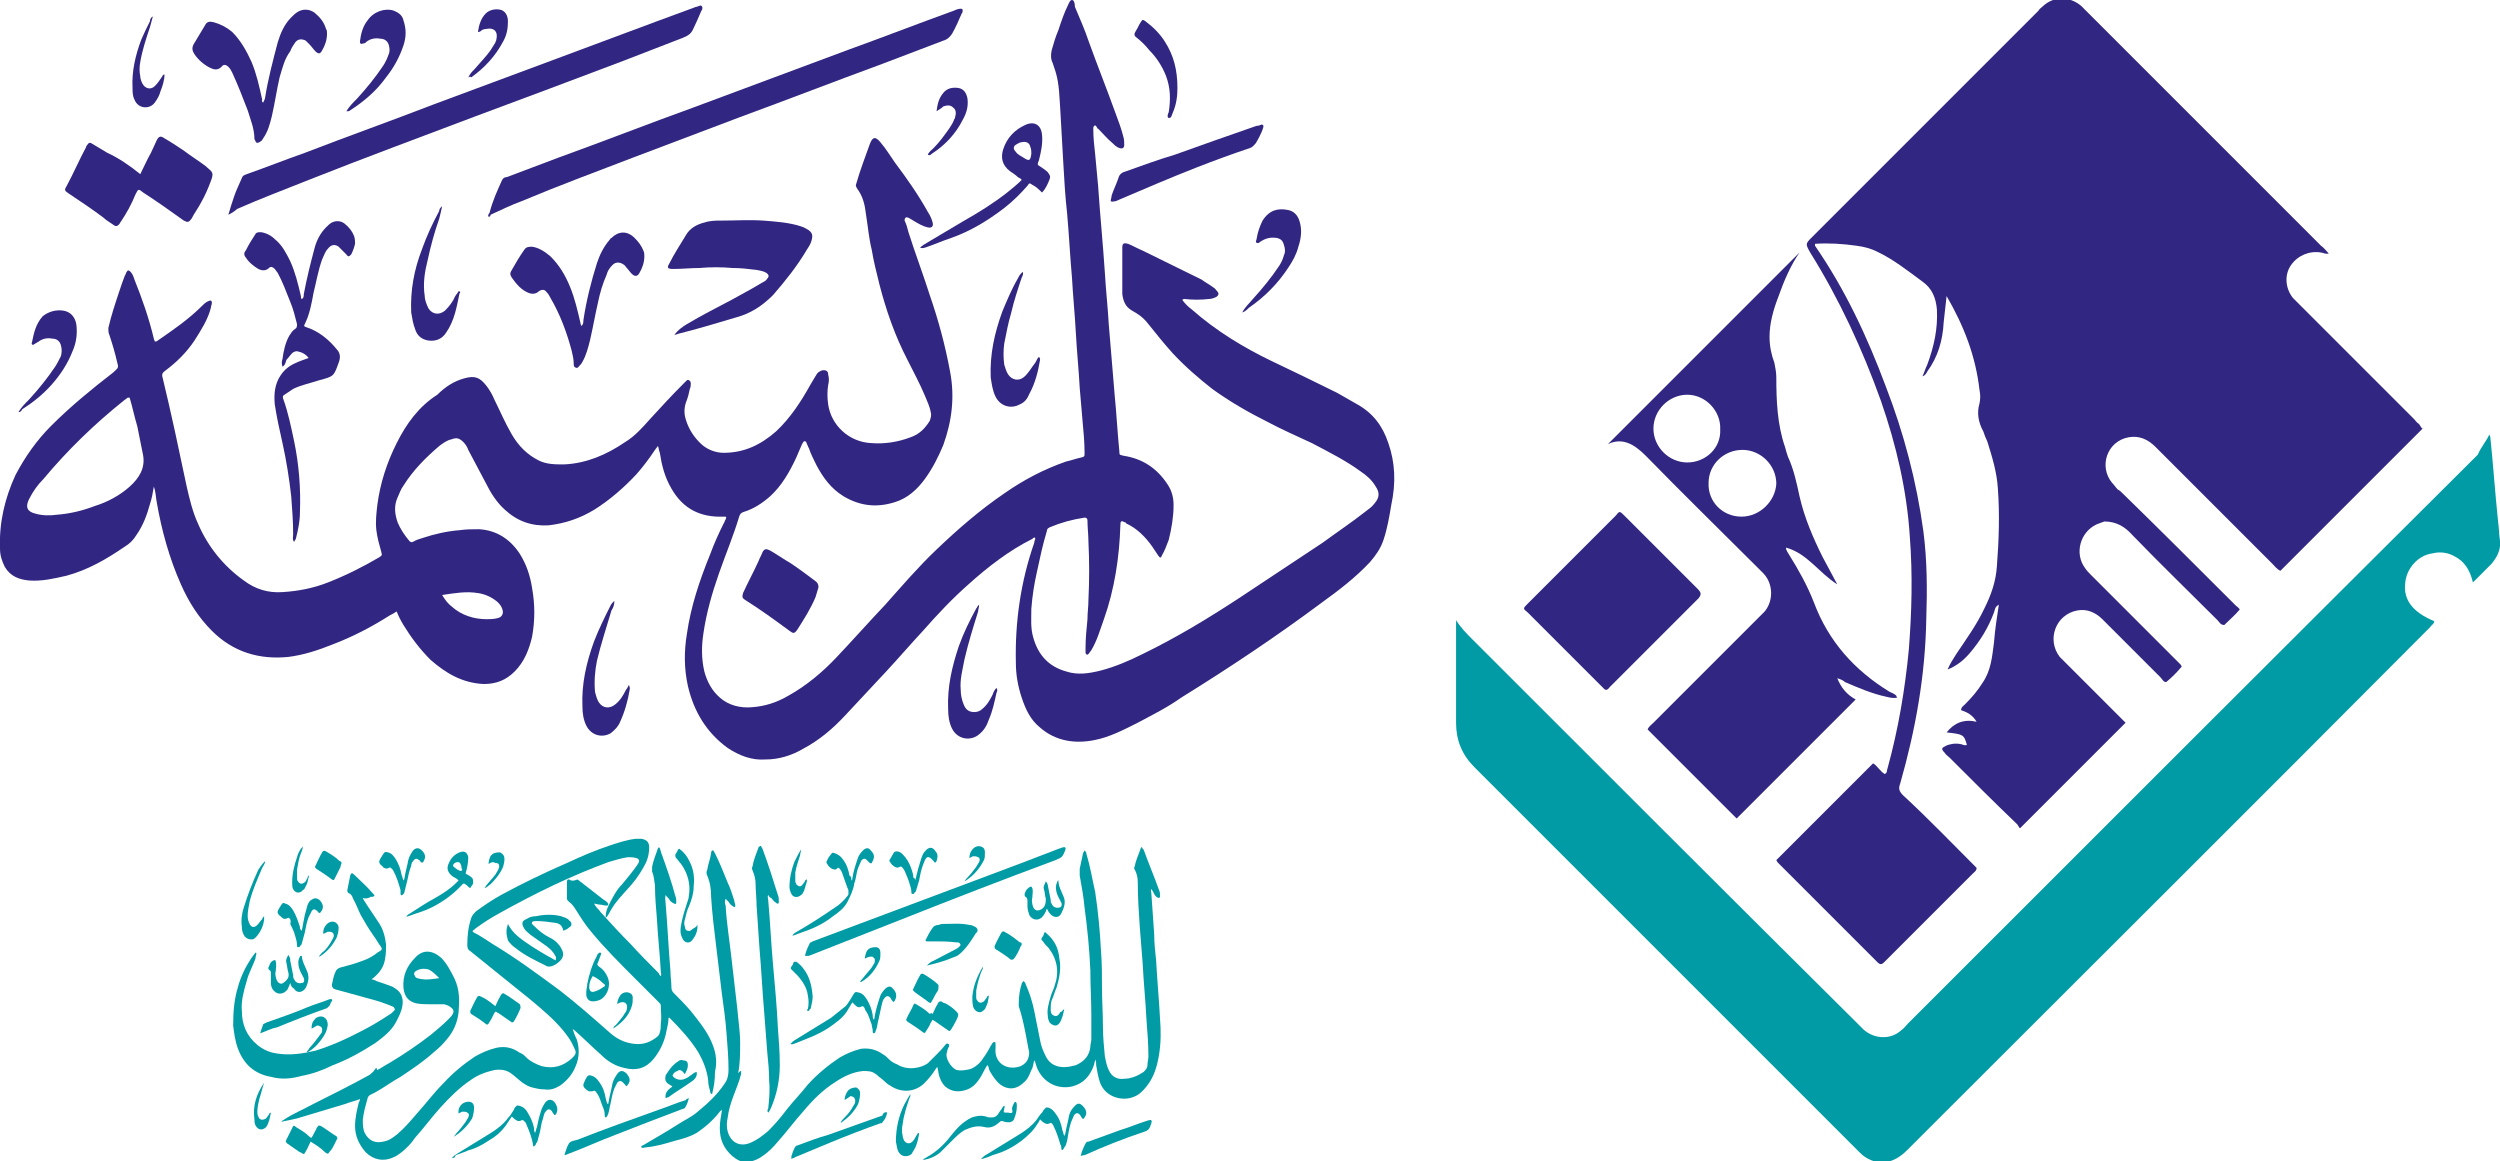<?xml version="1.0" encoding="utf-8"?>
<!-- Generator: Adobe Illustrator 21.0.0, SVG Export Plug-In . SVG Version: 6.00 Build 0)  -->
<svg version="1.1" id="Calque_1" xmlns="http://www.w3.org/2000/svg" xmlns:xlink="http://www.w3.org/1999/xlink" x="0px" y="0px"
	 viewBox="0 0 258.4 120" style="enable-background:new 0 0 258.4 120;" xml:space="preserve">
<style type="text/css">
	.st0{fill:#009BA4;}
	.st1{fill:#312783;}
</style>
<g>
	<g>
		<path class="st0" d="M257.3,44.9c0,0.1,0.1,0.2,0.1,0.3c0.3,2.9,0.5,5.8,0.8,8.7c0.1,0.7,0.1,1.4,0.2,2c0.1,0.9-0.3,1.7-0.9,2.4
			c-0.6,0.6-1.2,1.2-1.9,1.9c-0.3-1.3-0.9-2.2-1.9-2.7c-0.7-0.4-1.5-0.5-2.3-0.3c-1.5,0.2-2.7,1.6-2.8,3.1c-0.2,1.7,0.8,3,3,3.9
			c0,0.3-0.3,0.4-0.4,0.6c-18,18.1-36.1,36.1-54.1,54.1c-1.4,1.4-2.9,1.6-4.3,0.7c-0.3-0.2-0.5-0.4-0.7-0.6
			c-13.2-13.2-26.5-26.5-39.7-39.7c-1.3-1.3-1.9-2.8-1.9-4.6c0-3.2,0-6.5,0-9.7c0-0.3,0-0.6,0-0.9c0.5,0.8,1.1,1.4,1.7,2
			c13.2,13.2,26.4,26.4,39.7,39.6c0.2,0.2,0.4,0.4,0.7,0.7c1.1,1,2.8,1.1,3.9,0.1c0.3-0.2,0.5-0.5,0.7-0.7
			c19.6-19.6,39.2-39.2,58.9-58.8C256.5,46.1,257,45.6,257.3,44.9z"/>
		<g>
			<path class="st1" d="M250,43.8c-0.2-0.1-0.3-0.3-0.5-0.5c-3.9-3.9-7.9-7.9-11.8-11.8c-0.2-0.2-0.5-0.5-0.7-0.7
				c-0.8-1-0.9-2.4-0.2-3.4c0.7-1,1.9-1.5,3.1-1.3c0.2,0,0.4,0.2,0.8,0.1c-0.3-0.3-0.5-0.6-0.8-0.8c-8-8-16-16-24-24
				c-0.3-0.3-0.5-0.5-0.8-0.8c-1.2-1-2.8-1-3.9,0c-0.2,0.2-0.4,0.3-0.5,0.5c-7.8,7.8-15.6,15.6-23.4,23.4c-0.7,0.7-0.7,0.7-0.2,1.6
				c3,4.8,5.4,10,7.3,15.3c1.6,4.6,2.7,9.3,3,14.1c0.3,3.9,0.2,7.7-0.1,11.6c-0.4,4.2-1.1,8.3-2.2,12.3c-0.1,0.2,0,0.5-0.3,0.6
				c-0.5-0.3-0.8-0.9-1.2-1.1c-3.4,3.4-6.7,6.7-10,10c0,0,0.1,0.2,0.2,0.3c3.3,3.3,6.7,6.7,10,10c0.1,0.1,0.2,0.2,0.3,0.3
				c0.2,0.2,0.4,0.2,0.6,0c0.1-0.1,0.2-0.2,0.3-0.3c3-3,6-6,8.9-8.9c0.2-0.2,0.4-0.3,0.4-0.6c-2.5-2.5-5-5.1-7.6-7.5
				c-0.4-0.4-0.5-0.7-0.3-1.2c1.6-5.6,2.6-11.2,2.7-17c0.1-3,0.1-6-0.3-9.1c-0.7-5.1-2-10.1-3.9-15c-1.9-5.1-4.2-10-7.3-14.5
				c0,0,0-0.1,0-0.2c1.4-0.1,2.9,0,4.3,0.2c0.8,0.1,1.5,0.3,2.1,0.6c1.7,0.8,3.2,2,4.7,3.1c1,0.7,1.4,1.7,1.5,2.9
				c0.1,2-0.3,3.8-1,5.7c-0.2,0.4-0.3,0.8-0.5,1.2c0.3-0.1,0.4-0.3,0.5-0.5c1.1-1.5,1.6-3.2,1.7-5.1c0.1-0.9,0.2-1.8,0.3-2.7
				c1.8,3.1,3,6.2,3.4,9.7c0.1,0.5,0.1,0.9,0,1.4c-0.3,1-0.1,2,0.4,2.9c0.1,0.3,0.2,0.6,0.4,1c0.5,1.6,1,3.2,1.1,4.9
				c0.2,2.7,0.1,5.4-0.1,8c-0.1,1.6-0.6,3-1.3,4.4c-0.8,1.7-1.9,3.2-2.9,4.7c-0.3,0.5-0.6,0.9-0.9,1.6c1-0.4,1.7-1,2.3-1.7
				c1.1-1.3,1.9-2.6,2.5-4.2c0.1-0.3,0.1-0.6,0.5-0.8c-0.2,1.3-0.4,2.6-0.5,3.9c-0.2,1.5-0.3,2.9-1.2,4.2c-0.5,0.8-1.1,1.5-1.8,2.2
				c-0.2,0.2-0.4,0.3-0.4,0.6c0.6,0.2,1.2,0.5,1.6,1.2c-1.3-0.3-2.3,0.1-3.1,1.1c1.7,0.2,1.8,0.2,2.1,1.3c-0.3,0.1-0.5-0.1-0.7-0.1
				c-0.5-0.1-1.1,0-1.5,0.2c-0.4,0.2-0.5,0.3-0.1,0.7c0.1,0.2,0.3,0.3,0.5,0.5c2.3,2.3,4.6,4.6,7,6.9c0.1,0.1,0.2,0.4,0.3,0.4
				c3.7-3.7,7.3-7.3,10.9-10.9c0,0-0.1-0.1-0.2-0.2c-1.8-1.8-3.6-3.6-5.4-5.4c-0.4-0.4-0.8-0.8-1.2-1.2c-1.4-1.8-0.4-4.4,1.8-4.8
				c1-0.2,1.9,0.2,2.6,0.9c2,2,4,4,6,6c0.2,0.2,0.3,0.5,0.6,0.5c0.6-0.5,1.1-1,1.6-1.6c0-0.1-0.1-0.1-0.1-0.2
				c-3.1-3.1-6.2-6.2-9.3-9.3c-0.2-0.2-0.4-0.4-0.6-0.7c-1.1-1.5-0.5-3.7,1.2-4.5c0.3-0.1,0.5-0.2,0.8-0.3c1.2,0,2.1,0.5,2.9,1.4
				c2.9,3,5.9,5.9,8.8,8.8c0.2,0.2,0.3,0.5,0.7,0.5c0.5-0.5,1.1-1,1.6-1.6c-0.1-0.2-0.3-0.3-0.4-0.4c-3.9-3.9-7.8-7.8-11.7-11.6
				c-0.2-0.2-0.3-0.3-0.5-0.4c0,0,0,0,0,0s0,0,0,0c-0.2-0.2-0.4-0.5-0.6-0.7c-1.4-1.7-0.5-4.3,1.7-4.7c1.1-0.2,2,0.2,2.8,1
				c4,4,8.1,8.1,12.1,12.1c0.2,0.2,0.4,0.5,0.8,0.7c0.1-0.1,0.2-0.2,0.3-0.3c4.7-4.7,9.4-9.4,14.1-14.1c0.1-0.1,0.2-0.2,0.3-0.3
				C250.2,44.2,250.2,44,250,43.8z"/>
			<path class="st1" d="M175.5,60.9c-2.5-2.5-5.1-5.1-7.6-7.6c-0.5-0.5-0.5-0.5-0.9,0c-3,3-6.1,6.1-9.1,9.1c-0.5,0.5-0.5,0.5,0,0.9
				c2.5,2.5,5.1,5.1,7.6,7.6c0.1,0.1,0.2,0.2,0.3,0.3c0,0,0.1,0.1,0.2,0.1c0.2,0,0.3-0.2,0.4-0.3c3.1-3.1,6.1-6.1,9.2-9.2
				C175.8,61.5,175.9,61.3,175.5,60.9z"/>
			<path class="st1" d="M189.9,70.1c0.3,0.1,0.6,0.2,0.8,0.4c1.4,0.6,2.8,1.2,4.2,1.5c0.4,0.1,0.8,0.2,1.2,0.1
				c-0.1-0.1-0.1-0.2-0.1-0.2c-0.2-0.2-0.5-0.3-0.7-0.4c-3.6-2.2-6.3-5.2-7.8-9.2c-0.7-1.8-1.6-3.4-2.6-5c-0.1-0.2-0.3-0.4-0.3-0.7
				c2.2,0.6,3.4,2.6,5.3,3.8c-0.6-1.1-1-1.9-1.5-2.8c-1-2-1.9-4.1-2.4-6.3c-0.3-1.4-0.6-2.8-1.2-4.1c-0.1-0.3-0.2-0.6-0.3-1
				c-0.8-2.3-0.9-4.8-0.9-7.2c0-0.5-0.1-1-0.2-1.5c-0.3-0.8-0.5-1.7-0.5-2.7c0-1.4,0.4-2.8,0.9-4.1c0.6-1.7,1.3-3.3,2.2-4.6
				c-6.5,6.5-13.2,13.2-19.8,19.8c1.5-0.7,2.7,0,3.9,1.2c3.8,3.9,7.7,7.7,11.6,11.6c0.2,0.2,0.4,0.4,0.6,0.6c1,1.1,1,2.8,0.1,3.9
				c-0.2,0.2-0.4,0.4-0.6,0.6c-3.6,3.6-7.3,7.3-10.9,10.9c-0.2,0.2-0.5,0.4-0.6,0.7c3.1,3.1,6.1,6.1,9.2,9.2c4-4,8.2-8.2,12.3-12.3
				C190.9,71.8,190.3,71.1,189.9,70.1z M174.4,47.8c-1.9,0-3.5-1.6-3.5-3.5c0-1.9,1.6-3.5,3.5-3.5c1.9,0,3.5,1.7,3.4,3.6
				C177.9,46.3,176.3,47.8,174.4,47.8z M180,53.4c-2,0-3.5-1.6-3.4-3.5c0-1.9,1.6-3.4,3.5-3.4c1.9,0,3.5,1.6,3.5,3.5
				C183.5,51.8,181.9,53.4,180,53.4z"/>
		</g>
	</g>
	<g>
		<path class="st1" d="M1.9,42.6c0.3-0.5,0.7-0.9,1.1-1.3c1-1.1,1.9-2.2,2.7-3.4c0.2-0.3,0.4-0.7,0.6-1.1c0.1-0.4,0.1-0.7,0-1.1
			c-0.1-0.4-0.4-0.7-0.9-0.7c-0.5-0.1-1,0-1.4,0.3c-0.2,0.1-0.3,0.2-0.5,0.3c-0.1,0.1-0.3,0-0.2-0.2c0.2-1,0.4-1.9,1.1-2.7
			C5,32.2,5.8,32,6.5,32.1c0.8,0.1,1.3,0.7,1.4,1.5c0.1,0.9,0,1.8-0.4,2.7c-0.5,1.3-1.3,2.5-2.2,3.5c-0.9,1-1.9,1.8-3,2.5
			C2.2,42.5,2.1,42.6,1.9,42.6z"/>
		<g>
			<path class="st1" d="M23.6,22.2c0.2-0.7,0.4-1.3,0.6-1.9c0.2-0.6,0.5-1.2,0.8-1.9c0.1-0.3,0.3-0.3,0.5-0.4c2-0.7,4-1.5,6-2.2
				c4.4-1.7,8.9-3.3,13.3-5c4-1.5,8.1-3,12.1-4.5c3.7-1.4,7.3-2.7,11-4.1c1.3-0.5,2.5-0.9,3.8-1.4c0.2-0.1,0.4-0.1,0.6-0.2
				c0.2-0.1,0.3,0.1,0.3,0.2c0,0.1,0,0.2-0.1,0.3c-0.3,0.7-0.6,1.4-0.9,2c-0.2,0.4-0.5,0.6-1,0.8c-2.1,0.8-4.1,1.6-6.2,2.4
				c-5,1.9-10.1,3.8-15.2,5.7c-5.8,2.2-11.5,4.3-17.3,6.6c-2.5,1-4.9,1.9-7.4,3C24.3,21.8,24,22,23.6,22.2z"/>
			<path class="st1" d="M50.5,22.4c-0.1-0.1,0-0.3,0.1-0.4c0.3-1.2,0.8-2.3,1.3-3.4c0.1-0.2,0.3-0.3,0.5-0.3c1.8-0.7,3.5-1.3,5.3-2
				c4.7-1.7,9.3-3.5,14-5.2c5.4-2,10.7-4,16.1-6c3.6-1.3,7.2-2.7,10.8-4c0.2-0.1,0.5-0.2,0.7-0.2c0.2,0,0.2,0.1,0.2,0.2
				c0,0.1,0,0.2-0.1,0.3c-0.3,0.7-0.6,1.4-1,2.1c-0.2,0.3-0.5,0.6-0.9,0.7c-2.1,0.8-4.2,1.6-6.3,2.4c-4.9,1.8-9.8,3.7-14.7,5.5
				c-3.7,1.4-7.4,2.8-11.1,4.2c-3.9,1.5-7.7,2.9-11.5,4.5c-1.1,0.4-2.1,0.9-3.2,1.4C50.7,22.4,50.6,22.4,50.5,22.4z"/>
			<path class="st1" d="M69.7,34.6c0.4-0.5,0.8-0.8,1.3-1.1c1.5-0.9,3.1-1.7,4.6-2.5c1.1-0.6,2.2-1.2,3.2-1.8
				c0.2-0.1,0.4-0.2,0.5-0.4c0.2-0.2,0.2-0.4-0.1-0.6c-0.3-0.2-0.6-0.2-1-0.3c-0.8-0.1-1.6-0.2-2.5-0.2c-1.1-0.1-2.3-0.1-3.4,0
				c-0.9,0-1.8,0.1-2.7,0.1c-0.6,0-0.7-0.1-0.4-0.6c0.5-1,1.1-1.9,1.7-2.9c0.4-0.7,1.1-1.1,1.9-1.3c0.6-0.2,1.2-0.2,1.7-0.2
				c1.5,0,2.9-0.1,4.4,0c1.3,0.1,2.7,0.2,3.9,0.6c0.3,0.1,0.5,0.2,0.8,0.4c0.4,0.3,0.4,0.6,0.3,1c-0.1,0.4-0.3,0.7-0.5,1
				c-1,1.7-2.2,3.2-3.5,4.7c-1.1,1.1-2.3,1.9-3.8,2.3c-2,0.6-4,1.2-6,1.7C70.1,34.5,69.9,34.6,69.7,34.6z"/>
			<path class="st1" d="M29.2,37.9c-0.1-0.3-0.1-0.5,0-0.8c0.1-0.8,0.3-1.7,0.7-2.4c0.2-0.3,0.3-0.5,0.6-0.7
				c0.2-0.1,0.2-0.3,0.2-0.5c-0.2-0.8-0.4-1.6-0.7-2.3c-0.4-1-0.8-2.1-1.3-3c-0.1-0.1-0.2-0.3-0.3-0.4c-0.2-0.2-0.4-0.3-0.6-0.1
				c-0.3,0.3-0.7,0.3-1.1,0.1c-0.5-0.3-1-0.7-1.3-1.2c-0.2-0.2-0.2-0.5,0-0.7c0.3-0.6,0.6-1.1,1-1.7C26.5,24,26.7,24,27,24
				c0.6,0.1,1.1,0.4,1.5,0.8c0.7,0.6,1.1,1.4,1.5,2.2c0.5,1.1,0.8,2.3,1.1,3.6c0,0.1,0,0.3,0.1,0.3c0.2-0.1,0.2-0.3,0.2-0.5
				c0.3-1.6,0.7-3.2,1.1-4.7c0.2-0.8,0.6-1.6,1.2-2.2c0.2-0.2,0.4-0.4,0.6-0.5c0.4-0.2,0.9-0.2,1.3,0.1c0.5,0.4,0.8,0.8,1,1.3
				c0.1,0.3,0.1,0.6,0.1,0.8c-0.1,0.4-0.2,0.7-0.4,1.1c-0.2,0.2-0.3,0.3-0.5,0c-0.2-0.2-0.3-0.3-0.5-0.5c-0.1-0.1-0.2-0.2-0.3-0.3
				c-0.4-0.3-0.8-0.2-1.1,0.2c-0.3,0.3-0.4,0.7-0.6,1.1c-0.4,1.1-0.6,2.3-0.9,3.5c-0.2,1.1-0.4,2.2-0.9,3.2
				c-0.1,0.2-0.1,0.2,0.1,0.3c1.3,0.4,2.4,1.3,3.2,2.3c0.4,0.4,0.4,0.9,0.2,1.4c-0.5,1.4-0.5,1.4-2,1.8c-0.9,0.3-1.9,0.5-2.7,0.9
				c-0.3,0.2-0.6,0.4-0.9,0.6c-0.2,0.1-0.2,0.3-0.1,0.5c0.5,1.4,0.8,2.9,1.1,4.3c0.5,2.4,0.7,4.9,0.6,7.4c0,0.9-0.2,1.8-0.4,2.6
				c0,0.1-0.1,0.2-0.2,0.4c-0.2-0.2-0.1-0.5-0.1-0.8c0-1.3-0.1-2.6-0.2-3.9c-0.2-1.8-0.5-3.7-0.9-5.5c-0.3-1.3-0.6-2.7-0.8-4
				c-0.1-1.1,0-2.1,0.6-3c0.4-0.6,0.9-1,1.6-1.3c0.4-0.2,0.8-0.3,1.3-0.5c-0.3-0.4-0.7-0.6-1.2-0.7c-0.2,0-0.4,0.1-0.5,0.2
				c-0.2,0.2-0.4,0.5-0.6,0.7C29.5,37.6,29.4,37.8,29.2,37.9z"/>
			<path class="st1" d="M14.5,18c0.4-0.8,0.7-1.5,1.1-2.2c0.2-0.4,0.4-0.9,0.6-1.3c0.2-0.4,0.4-0.5,0.8-0.2c0.7,0.4,1.3,0.8,1.9,1.2
				c0.8,0.6,1.6,1.1,2.4,1.7c0,0,0,0,0.1,0.1c0.6,0.5,0.7,0.6,0.4,1.4c-0.3,0.8-0.6,1.5-1,2.2c-0.3,0.6-0.7,1.1-1,1.7
				c-0.3,0.4-0.4,0.4-0.8,0.2c-1.4-1-2.8-2-4.2-2.9c-0.5-0.4-0.5-0.4-0.8,0.2c-0.4,1-0.9,1.9-1.5,2.8c-0.1,0.1-0.1,0.2-0.2,0.3
				c-0.2,0.2-0.3,0.2-0.5,0.1c-0.4-0.3-0.8-0.5-1.1-0.8c-1.2-0.9-2.4-1.7-3.6-2.5c-0.4-0.3-0.5-0.3-0.2-0.8c0.7-1.3,1.3-2.7,2-4
				c0-0.1,0.1-0.2,0.1-0.2c0.2-0.3,0.3-0.3,0.6-0.1c0.5,0.3,1,0.6,1.5,0.9C12.2,16.3,13.4,17.1,14.5,18z"/>
			<path class="st1" d="M27.2,10.6c0.1-0.2,0.2-0.4,0.2-0.5c0.3-1.9,0.8-3.8,1.3-5.7c0.3-1,0.7-1.9,1.4-2.6c0.4-0.4,0.8-0.8,1.5-0.8
				c0.3,0,0.6,0.1,0.9,0.3c0.6,0.5,1,1,1.2,1.7c0.1,0.1,0.1,0.3,0.1,0.5c0,0.6-0.2,1.2-0.5,1.7c-0.2,0.4-0.4,0.4-0.7,0.1
				c-0.2-0.2-0.4-0.5-0.6-0.7c-0.1-0.1-0.3-0.3-0.4-0.4c-0.4-0.2-0.8-0.2-1.1,0.2c-0.2,0.3-0.4,0.6-0.5,0.9C29.4,6.1,29.2,7,28.9,8
				c-0.3,1.3-0.5,2.7-0.8,4c-0.2,0.8-0.4,1.6-0.9,2.3c-0.1,0.2-0.2,0.3-0.4,0.4c-0.2,0.1-0.3,0.1-0.4-0.1c0-0.1-0.1-0.2-0.1-0.2
				c0-1.1-0.4-2-0.7-3c-0.5-1.3-1-2.6-1.6-3.9c-0.1-0.2-0.2-0.4-0.4-0.6c-0.2-0.2-0.5-0.3-0.7,0c-0.4,0.4-0.8,0.3-1.2,0.1
				c-0.6-0.3-1.2-0.8-1.6-1.4c-0.2-0.3-0.3-0.6-0.1-1c0.4-0.7,0.8-1.3,1.2-2c0.2-0.4,0.5-0.4,0.9-0.3c0.7,0.2,1.3,0.5,1.9,1
				c0.9,0.9,1.5,2,2,3.1c0.5,1.2,0.8,2.5,1.1,3.9C27.1,10.4,27,10.5,27.2,10.6z"/>
			<path class="st1" d="M60.1,33.7c0.2-0.2,0.2-0.4,0.2-0.6c0.3-2,0.8-4,1.4-5.9c0.3-0.9,0.7-1.7,1.3-2.4c0.1-0.1,0.1-0.2,0.2-0.2
				c0.7-0.7,1.6-0.8,2.4,0c0.4,0.4,0.7,0.8,0.9,1.3c0.1,0.2,0.1,0.4,0.1,0.6c0,0.6-0.2,1.2-0.5,1.7c-0.2,0.4-0.5,0.4-0.8,0.1
				c-0.2-0.2-0.4-0.5-0.6-0.7c-0.1-0.2-0.3-0.3-0.5-0.4c-0.3-0.1-0.6-0.1-0.9,0.2c-0.3,0.3-0.5,0.6-0.6,1c-0.4,0.9-0.7,1.9-0.9,2.9
				c-0.3,1.3-0.5,2.5-0.8,3.8c-0.2,0.8-0.4,1.6-0.8,2.3c-0.1,0.2-0.2,0.3-0.3,0.4c-0.1,0.1-0.2,0.3-0.4,0.2
				c-0.2-0.1-0.2-0.2-0.2-0.4c0-0.4-0.1-0.9-0.2-1.3c-0.5-1.9-1.2-3.8-2.2-5.5c-0.1-0.2-0.2-0.4-0.4-0.6c-0.2-0.3-0.5-0.3-0.8-0.1
				c-0.3,0.3-0.7,0.3-1,0.2c-0.8-0.3-1.3-0.9-1.8-1.6c-0.2-0.3-0.2-0.5,0-0.8c0.4-0.7,0.8-1.4,1.3-2.1c0.2-0.3,0.5-0.3,0.8-0.3
				c0.7,0.1,1.3,0.5,1.9,1c0.9,0.9,1.5,1.9,2,3.1c0.5,1.2,0.8,2.5,1.1,3.8C60,33.4,60,33.5,60.1,33.7z"/>
			<path class="st1" d="M84.6,60.7c-0.1,0.3-0.2,0.7-0.3,1c-0.5,1.2-1.2,2.3-1.9,3.4c-0.3,0.4-0.4,0.4-0.8,0.1
				C80.1,64.1,78.6,63,77,62c-0.3-0.2-0.3-0.3-0.2-0.7c0.5-1.1,1.1-2.2,1.6-3.3c0.1-0.3,0.3-0.6,0.4-0.9c0.2-0.4,0.4-0.4,0.8-0.2
				c0.7,0.4,1.4,0.9,2.1,1.3c0.9,0.6,1.7,1.2,2.5,1.8C84.5,60.2,84.6,60.4,84.6,60.7z"/>
			<path class="st1" d="M114.8,20.8c0-0.2,0.1-0.4,0.1-0.6c0.2-0.6,0.5-1.2,0.7-1.8c0.1-0.4,0.4-0.6,0.8-0.7c1.7-0.6,3.3-1.2,5-1.7
				c2.8-1,5.6-2,8.5-3c0,0,0.1,0,0.1,0c0.2,0,0.4-0.2,0.5-0.1c0.2,0.1,0,0.4,0,0.5c-0.2,0.5-0.4,0.9-0.7,1.4
				c-0.2,0.2-0.3,0.4-0.6,0.5c-1.8,0.6-3.7,1.3-5.5,2c-2.8,1.1-5.6,2.3-8.4,3.5C115.1,20.8,115,20.9,114.8,20.8z"/>
			<path class="st1" d="M65,70.8c0.1,0.2,0.1,0.3,0.1,0.4c-0.2,1.2-0.5,2.3-1,3.4c-0.2,0.5-0.6,0.9-1,1.2c-0.9,0.5-2,0.2-2.5-0.8
				c-0.3-0.6-0.4-1.3-0.4-2c-0.1-2.3,0.4-4.5,1.2-6.7c0.5-1.3,1.1-2.5,1.7-3.7c0.1-0.2,0.2-0.3,0.4-0.5c0,0.4-0.1,0.7-0.3,1
				c-0.5,1.7-1.1,3.5-1.5,5.2c-0.2,1-0.3,2.1-0.2,3.2c0.1,0.4,0.2,0.8,0.4,1.1c0.4,0.6,1.1,0.7,1.7,0.2c0.5-0.4,0.8-0.9,1.1-1.5
				C64.8,71.2,64.9,71,65,70.8z"/>
			<path class="st1" d="M103,71.1c0.1,0.2,0.1,0.3,0,0.5c-0.2,0.9-0.4,1.9-0.8,2.8c-0.2,0.6-0.5,1.1-1,1.5c-0.8,0.7-2.2,0.6-2.8-0.6
				c-0.3-0.6-0.4-1.3-0.4-2c-0.1-2.3,0.4-4.4,1.1-6.5c0.5-1.4,1.1-2.6,1.8-3.9c0.1-0.1,0.1-0.2,0.2-0.3c0,0,0.1-0.1,0.1-0.1
				c0,0.3-0.1,0.5-0.1,0.7c-0.5,1.6-1,3.2-1.4,4.9c-0.2,1.1-0.5,2.1-0.4,3.2c0,0.5,0.1,1,0.3,1.5c0.2,0.5,0.5,0.8,1.1,0.8
				c0.3,0,0.6-0.1,0.8-0.3c0.5-0.4,0.8-0.9,1.1-1.5C102.7,71.5,102.8,71.3,103,71.1z"/>
			<path class="st1" d="M45.7,21.3c-0.1,0.5-0.2,0.9-0.3,1.3c-0.5,1.4-0.9,2.9-1.2,4.3c-0.3,1.2-0.5,2.4-0.3,3.7
				c0,0.4,0.2,0.9,0.4,1.3c0.4,0.6,1.1,0.7,1.7,0.2c0.4-0.4,0.8-0.9,1-1.4c0.1-0.2,0.3-0.4,0.4-0.6c0.2,0,0.2,0.2,0.1,0.2
				c-0.3,1.4-0.5,2.8-1.4,4.1c-0.4,0.6-1,0.9-1.8,0.8c-0.7-0.1-1.2-0.5-1.4-1.2c-0.2-0.5-0.3-1.1-0.4-1.7c-0.1-2.3,0.3-4.4,1.1-6.5
				c0.5-1.4,1.1-2.7,1.8-4C45.4,21.6,45.5,21.5,45.7,21.3z"/>
			<path class="st1" d="M107.4,36.9c0.1,0.1,0.1,0.2,0.1,0.3c-0.2,1.2-0.5,2.4-1.1,3.5c-0.2,0.5-0.5,0.9-1,1.1
				c-0.9,0.5-2,0.2-2.5-0.8c-0.3-0.6-0.4-1.3-0.5-2c-0.1-2.4,0.4-4.6,1.2-6.8c0.5-1.2,1-2.4,1.7-3.6c0.1-0.2,0.2-0.3,0.4-0.5
				c0.1,0.2,0,0.4-0.1,0.6c-0.4,1.2-0.8,2.4-1.1,3.7c-0.3,1-0.5,2.1-0.7,3.1c-0.1,0.7-0.1,1.5,0,2.2c0.1,0.3,0.2,0.7,0.4,1
				c0.4,0.6,1.1,0.7,1.6,0.3c0.5-0.4,0.8-1,1.2-1.5C107.2,37.2,107.2,37,107.4,36.9z"/>
			<path class="st1" d="M128.4,32.3c0.3-0.6,0.7-0.9,1.1-1.4c1-1.1,1.9-2.2,2.7-3.4c0.2-0.3,0.4-0.7,0.5-1.1c0.2-0.4,0.1-0.8,0-1.1
				c-0.1-0.4-0.3-0.6-0.7-0.7c-0.6-0.1-1.1,0-1.6,0.3c-0.2,0.1-0.3,0.3-0.5,0.2c-0.2-0.1,0-0.3,0-0.5c0.1-0.6,0.3-1.2,0.6-1.8
				c0.7-1.1,1.6-1.3,2.6-1.1c0.6,0.1,1,0.5,1.2,1.1c0.3,0.9,0.2,1.8-0.1,2.7c-0.2,0.8-0.6,1.5-1,2.1c-1.1,1.7-2.5,3.1-4.1,4.2
				C128.9,32,128.7,32.2,128.4,32.3z"/>
			<path class="st1" d="M35.8,11.5c0.3-0.5,0.7-0.9,1.1-1.3c1-1.1,1.9-2.2,2.7-3.4c0.2-0.3,0.4-0.7,0.5-1c0.2-0.4,0.2-0.7,0.1-1.1
				C40.1,4.3,39.8,4,39.3,4c-0.5-0.1-1,0-1.4,0.3c-0.1,0.1-0.2,0.2-0.4,0.2c-0.2,0.1-0.3,0-0.3-0.2c0.1-0.8,0.3-1.6,0.8-2.2
				c0.6-0.9,1.8-1.3,2.7-1c0.5,0.2,0.9,0.5,1,1C42,3,42,3.8,41.7,4.7c-0.4,1.2-1,2.3-1.8,3.3c-1,1.4-2.3,2.5-3.7,3.4
				c-0.1,0.1-0.2,0.1-0.3,0.1C35.9,11.5,35.9,11.5,35.8,11.5z"/>
			<path class="st1" d="M121.7,9.1c0,0.8-0.1,1.7-0.5,2.6c-0.1,0.2-0.1,0.5-0.4,0.5c-0.2-0.1-0.1-0.4,0-0.6c0.2-1.3,0.2-2.5-0.3-3.8
				c-0.4-1-1-1.9-1.7-2.6c-0.4-0.5-0.8-0.9-1.3-1.3c-0.3-0.2-0.3-0.4-0.1-0.7c0.2-0.3,0.3-0.6,0.5-0.9c0.2-0.3,0.2-0.3,0.5-0.1
				c0.8,0.6,1.5,1.3,2,2.1C121.3,5.7,121.7,7.2,121.7,9.1z"/>
			<path class="st1" d="M15.8,1.7c-0.1,0.4-0.2,0.7-0.3,1.1c-0.4,1.2-0.8,2.4-1,3.6c-0.1,0.5-0.1,1,0,1.5c0,0.2,0.1,0.5,0.2,0.7
				c0.3,0.6,0.9,0.7,1.3,0.3c0.3-0.3,0.5-0.6,0.7-0.9c0.1-0.1,0.1-0.3,0.3-0.3c0,0.6-0.2,1.2-0.4,1.7c-0.1,0.4-0.3,0.8-0.6,1.2
				c-0.5,0.7-1.7,0.7-2.1-0.3c-0.2-0.4-0.2-0.8-0.2-1.2c-0.1-1.7,0.3-3.4,0.9-5c0.3-0.7,0.6-1.3,0.9-1.9C15.5,2,15.6,1.8,15.8,1.7z"
				/>
			<path class="st1" d="M96.8,11.5c0.1-0.7,0.2-1.3,0.7-1.9c0.4-0.5,1-0.6,1.6-0.5c0.5,0.1,0.8,0.5,0.9,1.1c0.1,0.8-0.1,1.5-0.5,2.2
				c-0.7,1.4-1.8,2.6-3.2,3.5c-0.1,0.1-0.2,0.2-0.4,0.1c0.1-0.3,0.4-0.5,0.6-0.7c0.6-0.6,1.1-1.3,1.6-2c0.2-0.3,0.4-0.6,0.5-0.9
				c0-0.1,0.1-0.1,0.1-0.2c0.1-0.4,0.2-0.8-0.2-1.1c-0.3-0.3-0.7-0.2-1-0.1C97.3,11.2,97.1,11.3,96.8,11.5z"/>
			<path class="st1" d="M48.4,8c0.2-0.4,0.4-0.6,0.6-0.8c0.6-0.7,1.2-1.3,1.7-2c0.2-0.3,0.3-0.5,0.5-0.8c0-0.1,0.1-0.2,0.1-0.3
				c0.2-0.8-0.2-1.3-1.1-1.1c-0.2,0-0.4,0.1-0.5,0.2c-0.1,0.1-0.2,0.1-0.3,0.1c0.1-0.7,0.3-1.4,0.8-1.9c0.4-0.4,1-0.5,1.5-0.4
				c0.5,0.1,0.8,0.6,0.8,1.2c0,0.7-0.1,1.4-0.5,2.1c-0.8,1.5-1.9,2.7-3.3,3.7C48.6,7.9,48.6,7.9,48.4,8z"/>
			<path class="st1" d="M143.5,45.8c-0.6-1.8-1.6-3.1-3.2-4c-0.7-0.4-1.4-0.8-2.1-1.2c-2.2-1.1-4.5-2.2-6.8-3.3
				c-2.9-1.4-5.7-3.1-8.2-5.3c-0.4-0.3-0.7-0.6-1-1c0.1-0.1,0.2-0.1,0.2-0.1c0.9,0.1,1.7,0.1,2.6,0c0.2,0,0.5-0.1,0.7-0.2
				c0.3-0.2,0.3-0.4,0.1-0.6c-0.1-0.1-0.2-0.3-0.4-0.4c-0.4-0.3-0.8-0.5-1.2-0.8c-2-1-4.1-2-6.1-3c-0.5-0.2-1-0.5-1.5-0.7
				c-0.4-0.1-0.6-0.1-0.6,0.4c0,0.2,0,0.3,0,0.5c0,0.7,0,1.4,0,2.1c0,0.7,0,1.5,0,2.2c0.1,0.7,0.3,1.3,1,1.7
				c0.2,0.1,0.3,0.2,0.5,0.3c0.5,0.3,0.9,0.7,1.2,1.1c0.8,1,1.6,2,2.5,3c1.3,1.4,2.7,2.6,4.1,3.7c1.8,1.3,3.7,2.4,5.7,3.4
				c1.5,0.8,3.1,1.5,4.6,2.2c1.7,0.9,3.5,1.8,5,2.9c0.6,0.4,1.2,0.9,1.6,1.6c0.4,0.6,0.4,1.1-0.1,1.7c-0.3,0.4-0.6,0.6-1,0.9
				c-1.4,1.1-2.9,2.1-4.4,3.2c-2.9,1.9-5.7,3.8-8.6,5.7c-3.2,2.1-6.5,4.1-10,5.8c-1.4,0.7-2.8,1.3-4.3,1.7c-1.2,0.3-2.4,0.5-3.6,0.1
				c-1.8-0.5-2.9-1.7-3.4-3.5c-0.3-1-0.2-2-0.2-3c0.1-1.3,0.3-2.6,0.6-3.9c0.3-1.4,0.6-2.8,1-4.1c0-0.2,0.1-0.3,0.3-0.4
				c1.2-0.5,2.3-0.8,3.6-1c0.2,0,0.3,0.1,0.3,0.3c0,0.7,0.1,1.5,0.1,2.2c0.1,2,0.1,4,0,6c0,0.7-0.1,1.3-0.1,2c-0.1,1-0.2,2-0.2,3
				c0,0.2,0,0.3,0,0.5c0.1,0.2,0.2,0.2,0.3,0.1c0.1-0.1,0.2-0.3,0.3-0.4c0.6-1,0.9-2.1,1.3-3.2c1.1-3.1,1.6-6.4,1.7-9.7
				c0-0.5,0.1-0.5,0.5-0.3c0,0,0.1,0,0.1,0.1c1.1,0.5,2,1.4,2.7,2.4c0.2,0.3,0.4,0.6,0.6,0.9c0.2,0.3,0.3,0.3,0.4,0
				c0.3-0.5,0.5-1.1,0.7-1.6c0.3-1.2,0.5-2.4,0.5-3.6c0-0.8-0.2-1.5-0.6-2.1c-1.1-1.7-2.6-2.7-4.6-3c-0.4-0.1-0.4-0.1-0.4-0.4
				c-0.2-2-0.3-4-0.5-6c-0.2-2.4-0.4-4.8-0.6-7.2c-0.1-1.8-0.3-3.5-0.4-5.3c-0.2-3-0.5-6-0.7-9c-0.1-1.1-0.2-2.2-0.3-3.2
				c-0.1-0.9-0.2-1.8-0.2-2.7c0-0.1,0-0.2,0.1-0.3c0.2-0.1,0.2,0.1,0.3,0.2c0,0,0,0.1,0.1,0.1c0.5,0.5,1,1.1,1.5,1.5
				c0.2,0.2,0.4,0.4,0.7,0.5c0.3,0.1,0.5,0,0.5-0.3c0-0.3,0-0.6-0.1-0.9c-0.2-0.8-0.5-1.6-0.8-2.4c-0.9-2.5-1.9-5-2.8-7.5
				c-0.4-1.2-0.9-2.3-1.4-3.5C111.1,0.3,111,0,110.8,0c-0.2,0-0.3,0.3-0.4,0.5c-0.4,0.8-0.7,1.7-1,2.6c-0.3,0.7-0.5,1.4-0.7,2.1
				c-0.1,0.5-0.1,0.9,0.1,1.3c0.1,0.3,0.2,0.6,0.3,0.9c0.4,1.3,0.4,2.7,0.5,4.1c0.1,1.8,0.2,3.6,0.3,5.3c0.1,1.8,0.2,3.5,0.4,5.3
				c0.2,2.2,0.3,4.4,0.5,6.6c0.1,1.9,0.3,3.8,0.4,5.7c0.1,1.9,0.3,3.8,0.4,5.7c0.1,1.2,0.2,2.3,0.3,3.5c0.1,1.1,0.2,2.1,0.2,3.2
				c0,0.4,0,0.4-0.4,0.5c-0.5,0.1-1,0.3-1.5,0.4c-2.3,0.8-4.4,1.9-6.4,3.3c-2.5,1.7-4.8,3.7-7,5.8c-1.9,1.8-3.6,3.8-5.3,5.7
				c-1.7,1.8-3.3,3.6-5,5.4c-1.5,1.6-3.2,3-5,4c-1.2,0.7-2.4,1.1-3.8,1.2c-1.2,0.1-2.4-0.2-3.3-1c-0.8-0.7-1.3-1.6-1.6-2.7
				c-0.3-1.3-0.3-2.6-0.1-3.9c0.3-2.1,0.9-4.2,1.6-6.2c0.7-2,1.5-3.9,2.1-5.9c0.1-0.3,0.2-0.4,0.5-0.5c1-0.3,1.9-0.9,2.7-1.6
				c1.2-1.1,2-2.5,2.7-4c0.2-0.5,0.4-0.9,0.6-1.4c0.1-0.1,0.1-0.3,0.3-0.3c0.1,0,0.2,0.2,0.2,0.3c0.1,0.1,0.1,0.3,0.2,0.4
				c0.2,0.6,0.5,1.2,0.8,1.8c0.7,1.3,1.5,2.4,2.8,3.2c1.7,1,3.4,1.2,5.3,0.6c1.3-0.4,2.3-1.3,3.1-2.4c0.8-1.1,1.4-2.3,1.9-3.5
				c0.9-2.5,1.2-5,0.7-7.6c-0.5-2.7-1.2-5.3-2.1-7.9c-0.7-2.2-1.5-4.3-2.2-6.5c-0.1-0.4-0.2-0.8-0.4-1.2c0-0.1,0-0.2,0.1-0.3
				c0.1-0.1,0.2,0,0.3,0c0.2,0.1,0.3,0.2,0.5,0.3c0.5,0.3,1,0.6,1.5,0.7c0.4,0.1,0.6-0.1,0.5-0.5c-0.1-0.4-0.3-0.8-0.5-1.1
				c-1-1.8-2.2-3.5-3.4-5.1c-0.5-0.7-0.9-1.4-1.5-2.1c-0.5-0.6-0.8-0.6-1.1,0.2c-0.5,1.4-1,2.7-1.4,4.1c-0.1,0.2,0,0.3,0.1,0.5
				c0.6,0.8,0.8,1.7,0.9,2.6c0.2,1.2,0.3,2.5,0.6,3.7c0.2,1.2,0.5,2.4,0.8,3.6c0.7,2.7,1.6,5.3,2.9,7.8c0.6,1.2,1.3,2.5,1.8,3.7
				c0.2,0.5,0.5,1.1,0.6,1.7c0.1,0.3,0,0.6-0.1,0.9c-0.5,0.8-1.1,1.4-2,1.7c-1.3,0.5-2.7,0.7-4,0.6c-2.4-0.1-4.2-1.9-4.5-4
				c-0.1-0.7-0.1-1.4,0-2c0.1-0.4,0.1-0.7,0-1.1c0-0.4-0.3-0.5-0.7-0.4c-0.2,0.1-0.4,0.2-0.5,0.4c-0.2,0.3-0.4,0.7-0.6,1
				c-1,1.8-2.1,3.5-3.6,4.9c-1.6,1.4-3.3,2.2-5.4,2.2c-0.8,0-1.6-0.3-2.2-0.8c-0.8-0.7-1.4-1.6-1.7-2.6c-0.2-0.6-0.2-1.2,0-1.8
				c0.2-0.5,0.3-0.9,0.4-1.4c0.1-0.2,0.1-0.4,0.1-0.6c0-0.1-0.1-0.3-0.2-0.3c-0.1-0.1-0.2,0-0.3,0.1c-0.1,0.1-0.2,0.2-0.3,0.3
				c-1.2,1.2-2.3,2.4-3.4,3.6c-0.8,0.9-1.6,1.8-2.6,2.4c-1.9,1.3-4,2.2-6.3,2.3c-0.9,0-1.8,0-2.6-0.4c-1.2-0.6-2.1-1.5-2.8-2.7
				c-0.7-1.2-1.2-2.4-1.8-3.6c-0.2-0.5-0.5-1-0.8-1.4c-0.7-0.9-1.2-1.1-2.3-0.8c-1.1,0.3-2,0.9-2.8,1.7C43.3,42,42,43.8,41,45.8
				c-1,2-1.7,4.1-2,6.4c-0.1,0.9-0.2,1.7-0.1,2.6c0.1,0.8,0.3,1.5,0.5,2.2c0.1,0.4,0.1,0.4-0.2,0.6c-1.7,1-3.5,1.9-5.3,2.6
				c-1.5,0.6-3.1,0.9-4.7,1c-1.5,0.1-2.8-0.3-4-1.2c-2.1-1.5-3.7-3.5-4.7-5.8c-0.6-1.3-0.9-2.6-1.2-3.9c-0.8-3.8-1.6-7.6-2.5-11.3
				c-0.1-0.3,0-0.5,0.3-0.7c1.2-0.9,2.2-1.9,3-3.1c0.7-1.1,1.4-2.2,1.7-3.4c0-0.2,0.1-0.3,0.1-0.5c0-0.2-0.1-0.3-0.3-0.2
				c-0.3,0.1-0.5,0.3-0.7,0.5c-1.4,1.4-3,2.5-4.6,3.6c-0.1,0.1-0.2,0.1-0.3,0.1c0-0.1-0.1-0.2-0.1-0.3c-0.5-2.1-1.2-4.1-2-6.1
				c-0.1-0.3-0.2-0.6-0.4-0.8c-0.2-0.2-0.3-0.2-0.4,0c-0.1,0.1-0.1,0.3-0.2,0.4c-0.2,0.5-0.4,1.1-0.6,1.7c-0.4,1.2-0.8,2.4-1.1,3.7
				c0,0.3,0,0.5,0.1,0.7c0.3,0.9,0.6,1.9,0.8,2.8c0.2,0.7,0.1,0.6-0.4,1.1C9.5,40.2,7.3,42,5.3,44c-1.5,1.5-2.7,3.2-3.7,5.1
				C0.5,51.5-0.1,54,0,56.7c0,0.7,0.2,1.3,0.5,1.9c0.6,1,1.5,1.3,2.5,1.4c1.3,0.1,2.6-0.2,3.9-0.5c2.2-0.6,4.1-1.7,6-3
				c0.5-0.3,0.9-0.7,1.2-1.2c0.7-1,1.1-2.1,1.4-3.2c0.2-0.6,0.3-1.2,0.4-1.8c0.2,0.5,0.2,1.1,0.3,1.6c0.5,2.9,1.3,5.8,2.5,8.5
				c0.8,1.8,1.8,3.4,3.2,4.8c2.2,2.2,4.9,3,7.9,2.7c1.6-0.2,3.1-0.7,4.6-1.3c2.1-0.8,4-1.8,5.9-3c0.2-0.1,0.4-0.2,0.7-0.4
				c0.2,0.5,0.4,0.9,0.7,1.4c0.8,1.3,1.7,2.5,2.8,3.6c1.6,1.4,3.3,2.4,5.5,2.5c1.3,0,2.3-0.4,3.2-1.3c1-1,1.5-2.3,1.8-3.6
				c0.3-1.7,0.3-3.3,0-5c-0.2-1.3-0.6-2.5-1.3-3.6c-1-1.5-2.4-2.4-4.2-2.5c-0.7,0-1.3,0-2,0.1c-1.3,0.1-2.6,0.4-3.8,0.8
				c-0.3,0.1-0.7,0.2-1,0.4c-0.2,0.1-0.3,0-0.4-0.1c-0.5-0.6-0.9-1.2-1.2-1.9c-0.3-0.9-0.4-1.7,0-2.6c0.2-0.4,0.3-0.8,0.6-1.2
				c1-1.6,2.3-2.9,3.7-4.1c0.4-0.3,0.8-0.6,1.3-0.7c0.5-0.2,0.8-0.1,1.2,0.3c0.2,0.2,0.4,0.5,0.5,0.8c0.6,1.1,1.2,2.3,1.8,3.4
				c0.5,1,1.1,2,2,2.8c1.3,1.2,2.8,1.7,4.5,1.6c1.7-0.2,3.2-0.7,4.7-1.6c1.6-1,3.1-2.3,4.4-3.7c0.7-0.8,1.3-1.6,1.9-2.5
				c0.1-0.1,0.2-0.3,0.3-0.4c0.1,0.2,0.1,0.5,0.2,0.7c0.2,1.3,0.5,2.5,1.2,3.7c1.2,2.1,3,3,5.4,2.9c0.3,0,0.3,0,0.2,0.3
				c-0.1,0.1-0.1,0.3-0.2,0.4c-0.5,1-1,2.1-1.4,3.2c-1.1,2.7-2,5.4-2.4,8.2c-0.3,1.8-0.3,3.6,0.1,5.4c0.6,2.6,1.9,4.8,4.1,6.4
				c1.2,0.8,2.5,1.3,3.9,1.2c1.4,0,2.7-0.4,3.9-1.1c1.7-0.9,3.1-2.1,4.4-3.5c1.4-1.5,2.8-3,4.2-4.5c1.3-1.4,2.5-2.8,3.8-4.2
				c1.5-1.7,3-3.3,4.7-4.8c2-1.8,4.2-3.5,6.6-4.7c0.1-0.1,0.2-0.2,0.3-0.1c0,0,0,0.1,0,0.1c0,0.1-0.1,0.2-0.1,0.4
				c-1.4,4-2,8.2-1.9,12.4c0,1.2,0.2,2.4,0.6,3.6c0.4,1.2,0.9,2.3,1.9,3.1c1.6,1.4,3.6,1.7,5.6,1.3c1.6-0.3,3.1-1.1,4.5-1.8
				c1.5-0.8,3.1-1.6,4.5-2.6c5-3.1,9.8-6.3,14.5-9.8c1.8-1.3,3.5-2.6,5-4.2c0.6-0.7,1.1-1.4,1.4-2.3c0.4-1.2,0.6-2.4,0.8-3.6
				C144.3,49.9,144.2,47.8,143.5,45.8z M13.4,50.3c-1,0.9-2.3,1.6-3.6,2c-1.3,0.5-2.6,0.8-3.9,0.9c-0.7,0.1-1.5,0.1-2.2-0.1
				c0,0,0,0,0,0c-0.9-0.2-1.1-0.7-0.7-1.5c0.4-0.8,0.9-1.5,1.5-2.1c2.5-3,5.3-5.7,8.3-8.1c0.1-0.1,0.3-0.2,0.4-0.3c0,0,0.1,0,0.2,0
				c0.3,1,0.5,2,0.8,3c0.2,1,0.4,2,0.6,3C15,48.4,14.4,49.4,13.4,50.3z M49.4,61.3c0.7,0.1,1.4,0.4,2,0.9c0.2,0.2,0.4,0.4,0.5,0.7
				c0.2,0.5,0,0.9-0.5,1C51,64,50.6,64,50.3,64c-1.3,0-2.6-0.4-3.6-1.3c-0.4-0.3-0.7-0.7-1-1.2C47,61.3,48.2,61.1,49.4,61.3z"/>
			<path class="st1" d="M108.3,17.8c-0.2-0.2-0.5-0.4-0.8-0.6c-0.2-0.1-0.3-0.2-0.2-0.4c0-0.1,0.1-0.2,0.1-0.3
				c0.2-0.8,0.4-1.7,0.3-2.6c-0.1-1-0.8-1.4-1.7-1c-1.1,0.5-1.9,1.3-2.3,2.5c-0.3,0.9-0.1,1.7,0.7,2.3c0.3,0.2,0.6,0.4,0.8,0.6
				c0.1,0.1,0.3,0.1,0.4,0.3c-0.5,0.5-1,0.9-1.5,1.3c-1.4,1.1-3,2.1-4.6,3c-1.2,0.7-2.5,1.5-3.7,2.2c-0.2,0.1-0.5,0.3-0.7,0.5
				c0.2,0.1,0.4,0,0.5,0c0.9-0.3,1.8-0.7,2.7-1c2-0.7,3.8-1.8,5.5-3.1c0.9-0.7,1.7-1.5,2.4-2.3c0.2-0.3,0.2-0.3,0.5-0.1
				c0.4,0.2,0.7,0.5,1,0.8c0.4-0.4,0.6-0.9,0.8-1.4C108.6,18.2,108.5,18.1,108.3,17.8z M105.8,16.3c-0.3-0.2-0.6-0.3-0.8-0.6
				c-0.3-0.3-0.3-0.6,0.1-0.8c0.2-0.1,0.3-0.2,0.5-0.2c0.4-0.1,0.8,0,0.9,0.5c0.1,0.2,0.1,0.5,0.1,0.7
				C106.5,16.6,106.4,16.7,105.8,16.3z"/>
		</g>
	</g>
	<g>
		<path class="st0" d="M119,91.9c-0.1,0.1,0,0.3,0,0.4c0.1,1.4,0.2,2.9,0.3,4.3c0,0.9,0.1,1.8,0.2,2.7c0.1,2,0.3,4,0.4,6
			c0.1,1.2,0.1,2.5-0.1,3.7c-0.2,1.2-0.5,2.3-1.3,3.3c-0.4,0.5-0.8,0.9-1.4,1.1c-1,0.4-2.8,0.1-3.4-1.5c-0.2-0.6-0.3-1.2-0.4-1.8
			c0-0.2,0-0.4-0.1-0.6c0,0.2-0.1,0.3-0.1,0.5c-0.4,1.2-1.1,2-2.3,2.3c-1.4,0.3-2.7-0.3-3.4-1.5c-0.2-0.3-0.3-0.7-0.4-1
			c0-0.1,0-0.1-0.1-0.2c-0.1,0.3-0.1,0.7-0.3,1c-0.2,0.5-0.4,1-0.8,1.3c-0.7,0.7-1.6,0.8-2.4,0.2c-0.5-0.4-0.8-0.9-1.1-1.4
			c-0.1-0.2-0.1-0.4-0.2-0.6c-0.2,0.1-0.2,0.3-0.3,0.4c-0.2,0.4-0.4,0.8-0.7,1.2c-0.3,0.4-0.6,0.7-1.1,0.9c-0.8,0.3-1.6,0.3-2.3-0.3
			c-0.4-0.4-0.6-0.9-0.7-1.4c0-0.2-0.1-0.4-0.1-0.6c-0.1,0-0.1,0.1-0.2,0.2c-0.3,0.5-0.7,1-1.2,1.5c-1.1,1-2.5,0.9-3.5,0.2
			c-0.4-0.2-0.7-0.6-1-0.8c-0.2-0.1-0.3-0.3-0.5-0.4c-0.4-0.3-0.8-0.3-1.3-0.3c-1,0.1-1.9,0.5-2.8,1.1c-1.3,0.8-2.4,1.9-3.4,3.1
			c-0.9,1-1.7,2.1-2.6,3.1c-0.5,0.6-1,1.1-1.6,1.5c-0.4,0.3-0.9,0.5-1.4,0.6c-0.7,0.1-1.2-0.2-1.7-0.6c-0.9-0.8-1.3-1.7-1.3-2.9
			c0-0.6,0.1-1.1,0.2-1.7c0,0,0-0.1,0-0.2c-0.1,0.1-0.2,0.2-0.2,0.2c-0.7,0.9-1.5,1.6-2.4,2.2c-0.7,0.4-1.4,0.6-2.2,0.8
			c-1,0.3-2,0.6-3.1,0.7c-0.1,0-0.3,0.1-0.4,0c-0.1-0.2,0.2-0.2,0.3-0.3c1.2-0.7,2.4-1.4,3.5-2.1c0.6-0.4,1.3-0.7,1.9-1.2
			c1.1-0.9,2.1-1.8,2.9-3c0.3-0.4,0.4-0.9,0.4-1.4c0-1.2-0.1-2.5-0.2-3.7c-0.1-1.4-0.3-2.9-0.5-4.3c-0.2-1.7-0.4-3.4-0.6-5
			c-0.2-1.6-0.4-3.3-0.5-4.9c0-0.8-0.1-1.5-0.4-2.2c-0.1-0.2-0.1-0.4,0-0.6c0.1-0.6,0.3-1.1,0.4-1.7c0-0.1,0-0.3,0.2-0.3
			c0.1,0,0.1,0.2,0.2,0.3c0.5,1,0.9,2,1.3,3c0.3,0.6,0.5,1.3,0.7,1.9c0,0.2,0.1,0.3,0.1,0.5c0,0.2-0.1,0.2-0.2,0.1
			c-0.2-0.1-0.4-0.3-0.5-0.5c-0.1-0.1-0.2-0.2-0.3-0.3c-0.1,0.2-0.1,0.5,0,0.7c0.1,1.8,0.4,3.6,0.6,5.4c0.2,1.7,0.4,3.5,0.6,5.2
			c0.1,1.2,0.3,2.4,0.3,3.6c0,1,0,2.1-0.2,3.1c0.1,0,0.1-0.2,0.3-0.2c0,0.1,0,0.2,0,0.3c-0.2,0.8-0.5,1.5-0.8,2.3
			c-0.3,0.8-0.5,1.5-0.6,2.3c-0.1,0.4-0.1,0.9,0,1.3c0.3,1.2,1.3,1.7,2.4,1.2c0.7-0.3,1.2-0.7,1.8-1.2c0.7-0.7,1.3-1.4,1.9-2.2
			c0.7-0.9,1.5-1.7,2.2-2.6c1-1.1,2.1-2,3.3-2.8c0.7-0.4,1.4-0.7,2.2-0.9c0.9-0.1,1.6,0.1,2.3,0.6c0.2,0.1,0.4,0.3,0.6,0.5
			c0.2,0.2,0.5,0.4,0.8,0.5c1.1,0.7,2.5,0.4,3.2-0.1c0.3-0.3,0.6-0.6,0.9-0.9c0.3-0.3,0.6-0.6,0.9-1c0,0,0.1-0.1,0.1-0.1
			c0,0,0.1-0.1,0.2,0c0.1,0,0.1,0.1,0.1,0.2c0,0.1,0,0.1-0.1,0.2c0,0.1-0.1,0.2-0.1,0.4c-0.3,0.6,0.4,1.7,1,1.9
			c0.5,0.1,0.9,0,1.4-0.1c0.5-0.2,1-0.6,1.3-1.1c0.3-0.4,0.6-0.9,0.8-1.3c0.1-0.1,0.1-0.2,0.2-0.3c0.1-0.1,0.1-0.1,0.2-0.1
			c0.1,0,0.1,0.1,0.1,0.2c0,0.1,0,0.3,0,0.4c-0.1,0.9,0.3,1.6,1,1.9c0.5,0.2,1,0.2,1.6,0c0.4-0.2,0.7-0.5,0.8-0.9
			c0.1-0.3,0.1-0.6,0-0.9c-0.1-0.5-0.2-1.1-0.3-1.6c-0.2-1-0.4-1.9-0.7-2.8c0-0.1,0-0.2,0-0.3c0-0.7,0.1-1.4,0.3-2
			c0-0.1,0.1-0.2,0.2-0.3c0.1,0.1,0.2,0.2,0.2,0.3c0.4,0.9,0.7,1.8,0.9,2.8c0.2,1,0.4,2,0.6,3c0.1,0.6,0.3,1.1,0.6,1.7
			c0.4,0.8,1.1,1.1,1.9,1.1c0.4,0,0.8-0.1,1.2-0.2c0.9-0.4,1.4-1,1.5-1.9c0-0.3,0.1-0.5,0.1-0.8c0-0.8,0-1.6,0-2.5
			c0-1.5-0.1-3-0.1-4.6c-0.1-2.2-0.3-4.3-0.6-6.5c-0.1-1.1-0.3-2.2-0.5-3.3c0-0.2,0-0.5,0-0.7c0.1-0.5,0.2-0.9,0.3-1.4
			c0-0.2,0.1-0.3,0.2-0.5c0.1,0.1,0.2,0.2,0.2,0.4c0.4,1.3,0.6,2.6,0.9,3.9c0.3,2,0.5,4.1,0.6,6.1c0.1,1.2,0.1,2.5,0.1,3.7
			c0,1.4,0.1,2.7,0.1,4.1c0,1,0.1,2.1,0.2,3.1c0.1,0.5,0.2,1,0.4,1.4c0.3,0.7,0.9,1,1.6,0.9c0.7,0,1.4-0.3,2-0.7
			c0.2-0.2,0.4-0.4,0.4-0.7c0-0.3,0.1-0.6,0.1-0.9c0-1.3-0.1-2.5-0.2-3.8c-0.1-2-0.3-3.9-0.4-5.9c-0.1-1.3-0.2-2.6-0.3-3.8
			c-0.1-1.5-0.2-3-0.2-4.5c0-0.5-0.1-0.9-0.3-1.3c-0.1-0.1-0.1-0.2,0-0.4c0.1-0.6,0.4-1.2,0.6-1.8c0.1-0.2,0.1-0.2,0.2,0
			c0,0,0,0.1,0.1,0.1c0.5,1.4,1.1,2.8,1.6,4.2c0.1,0.2,0.1,0.4,0.1,0.7c0,0.1-0.1,0.1-0.2,0.1c-0.2-0.1-0.3-0.2-0.4-0.4
			C119.2,92.2,119.1,92,119,91.9z"/>
		<path class="st0" d="M37.5,92.8c0.1,0.3,0.3,0.5,0.4,0.7c0.4,0.6,0.8,1.2,1.2,1.8c0.5,0.7,0.7,1.5,0.8,2.3c0,0.5,0,1-0.1,1.5
			c-0.1,0.7-0.4,1.2-0.9,1.7c-0.1,0.1-0.3,0.3-0.5,0.4c0.2,0.1,0.4,0.1,0.5,0.2c0.6,0.2,1.2,0.4,1.7,0.6c0.1,0.1,0.2,0.1,0.3,0.2
			c0.6,0.4,0.8,1,0.7,1.7c-0.1,0.7-0.4,1.2-0.7,1.8c-0.5,0.9-1.3,1.5-2.1,2.1c-1.4,0.9-2.8,1.7-4.4,2.3c-1,0.5-2.1,0.9-3.2,1.1
			c-1.1,0.3-2.1,0.4-3.2,0.1c-1.7-0.3-2.8-1.3-3.4-2.9c-0.3-0.8-0.4-1.6-0.5-2.4c0-1.4,0.1-2.7,0.5-4c0.3-1.1,0.8-2.1,1.4-3
			c0.1-0.1,0.2-0.3,0.3-0.4c0.1-0.1,0.1-0.2,0.2-0.1c0,0.2-0.1,0.4-0.1,0.6c-0.3,0.8-0.7,1.5-0.9,2.3c-0.3,1-0.6,2.1-0.5,3.1
			c0,1.4,0.5,2.6,1.6,3.5c0.6,0.5,1.3,0.8,2.1,0.9c1.3,0.2,2.6,0,3.9-0.3c1.6-0.5,3.2-1.2,4.7-2c1-0.5,2-1.1,2.9-1.7
			c0.2-0.1,0.3-0.2,0.5-0.4c0.2-0.2,0.1-0.2,0-0.4c-0.2-0.1-0.4-0.2-0.7-0.3c-1-0.4-2-0.6-3-0.9c-0.7-0.2-1.5-0.4-2.2-0.6
			c-0.1,0-0.2-0.1-0.3-0.1c-0.1-0.1-0.2-0.2-0.2-0.4c0.1-0.5,0.2-1,0.4-1.4c0.1-0.2,0.2-0.3,0.5-0.4c0.8-0.2,1.5-0.4,2.3-0.7
			c0.6-0.2,1.1-0.5,1.6-0.9c0.1,0,0.1-0.1,0.2-0.1c0.2-0.2,0.2-0.2,0.1-0.4c-0.3-0.4-0.5-0.8-0.8-1.2c-0.5-0.7-0.9-1.4-1.3-2.1
			c-0.3-0.6-0.5-1.2-0.8-1.7c-0.1-0.3-0.2-0.5-0.5-0.6c-0.1-0.1-0.1-0.2-0.1-0.3c0.1-0.5,0.2-1,0.3-1.5c0.1-0.3,0.2-0.3,0.4-0.1
			c0.6,0.6,1.3,1.2,1.9,1.9c0.1,0.1,0.2,0.2,0.2,0.3c-0.1,0.1-0.2,0.1-0.4,0.1C38,92.9,37.7,92.9,37.5,92.8z"/>
		<path class="st0" d="M79.4,92.5c-0.1,0.2,0,0.4,0,0.5c0.2,2.2,0.3,4.5,0.5,6.7c0.2,2.2,0.4,4.4,0.5,6.5c0.1,1.3,0.2,2.6,0.2,3.9
			c0,1.5-0.3,3-0.9,4.4c-0.2,0.4-0.2,0.4-0.3,0.5c-0.1-0.1-0.1-0.3,0-0.4c0.1-0.9,0.2-1.9,0.1-2.9c0-1-0.1-2-0.2-3
			c-0.1-1.3-0.2-2.6-0.3-3.9c-0.2-2.3-0.3-4.5-0.5-6.8c-0.1-1.5-0.2-2.9-0.3-4.4c0-0.7-0.1-1.5-0.1-2.2c0-0.5-0.1-0.9-0.3-1.4
			c-0.1-0.2-0.1-0.3,0-0.5c0.1-0.7,0.4-1.3,0.6-1.9c0,0,0-0.1,0.1-0.1c0.1-0.1,0.1-0.1,0.2,0c0,0.1,0.1,0.2,0.1,0.2
			c0.6,1.6,1.1,3.2,1.6,4.8c0.1,0.2,0.1,0.5,0.1,0.7c0,0.1,0,0.2-0.1,0.2c-0.1,0-0.1,0-0.2-0.1c-0.2-0.1-0.3-0.3-0.5-0.5
			C79.6,92.8,79.5,92.7,79.4,92.5z"/>
		<path class="st0" d="M83.2,98.8c0.1-0.5,0.3-0.9,0.5-1.3c0-0.1,0.2-0.1,0.3-0.2c1.6-0.6,3.2-1.2,4.8-1.8c4.5-1.7,9.1-3.4,13.6-5.1
			c2.4-0.9,4.8-1.8,7.1-2.7c0.1,0,0.2-0.1,0.3-0.1c0.1,0,0.2-0.1,0.3,0c0.1,0.1,0,0.2,0,0.3c-0.3,0.7-0.3,0.7-1,1
			c-5.4,2-10.8,4.1-16.1,6.2c-3.1,1.2-6.3,2.5-9.4,3.7C83.3,98.8,83.3,98.8,83.2,98.8z"/>
		<path class="st0" d="M52.5,95.5c0.4,0.8,1,1.3,1.7,1.8c1,0.7,2,1.3,3.1,1.9c0,0,0.1,0,0.1,0.1c0.1-0.2,0.1-0.4,0-0.5
			c-0.2-0.4-0.5-0.7-0.9-1c-0.6-0.4-1.1-0.8-1.7-1.2c-0.2-0.2-0.5-0.4-0.6-0.6c-0.3-0.5-0.3-0.8,0.2-1c0.3-0.2,0.6-0.3,1-0.3
			c0.9-0.2,1.8-0.2,2.6,0c0.2,0.1,0.4,0.1,0.7,0.3c0.1,0.1,0.2,0.2,0.3,0.3c0.1,0.2,0.1,0.4-0.1,0.5c-0.2,0.2-0.4,0.3-0.7,0.4
			c0,0,0,0,0-0.1c-0.1-0.4-0.3-0.6-0.7-0.7c-0.7-0.1-1.4-0.2-2.1-0.2c-0.1,0-0.3,0-0.4,0.1c-0.1,0.2,0.1,0.3,0.2,0.4
			c0.5,0.5,1,0.9,1.6,1.2c0.4,0.2,0.7,0.4,1,0.8c0.1,0.1,0.2,0.3,0.3,0.5c0.2,0.4,0.1,0.8-0.2,1.1c-0.3,0.3-0.6,0.5-1,0.6
			c-0.1,0-0.2,0-0.3,0c-1.2-0.6-2.3-1.1-3.3-1.9c-0.3-0.2-0.6-0.5-0.8-0.8C52.3,96.5,52.3,96.1,52.5,95.5z"/>
		<path class="st0" d="M71.2,113.5c-0.1,0.4-0.2,0.7-0.4,1c-0.1,0.1-0.1,0.1-0.2,0.1c-2.4,0.9-4.7,1.8-7,2.7
			c-1.6,0.6-3.1,1.3-4.7,1.9c-0.2,0.1-0.3,0.1-0.5,0.2c-0.1-0.1,0-0.2,0-0.2c0.1-0.3,0.2-0.7,0.4-1c0.2-0.3,0.6-0.3,0.9-0.4
			c2.8-1.1,5.6-2.1,8.4-3.1c0.9-0.3,1.8-0.7,2.8-1C70.9,113.6,71,113.6,71.2,113.5z"/>
		<path class="st0" d="M95.8,99.8c0.2-0.2,0.4-0.4,0.7-0.5c0.8-0.4,1.5-0.8,2.3-1.2c0.2-0.1,0.3-0.2,0.4-0.3c0.1-0.1,0.1-0.2,0-0.3
			c-0.1-0.1-0.2-0.1-0.4-0.1c-0.8-0.1-1.6-0.1-2.3-0.1c-0.2,0-0.5,0-0.7,0c-0.1,0-0.2-0.1-0.1-0.2c0.2-0.4,0.4-0.8,0.7-1.2
			c0.1-0.2,0.4-0.3,0.6-0.3c0.1,0,0.2-0.1,0.4-0.1c0.9,0,1.9-0.1,2.8,0.1c0.2,0,0.4,0.1,0.6,0.2c0.2,0.1,0.3,0.3,0.2,0.5
			c0,0,0,0.1-0.1,0.1c-0.5,0.8-1,1.6-1.7,2.2c-0.2,0.2-0.5,0.3-0.8,0.4C97.5,99.4,96.6,99.6,95.8,99.8z"/>
		<path class="st0" d="M88,91c0.1,0,0.1-0.1,0.1-0.2c0.1-0.7,0.3-1.3,0.5-1.9c0.1-0.4,0.3-0.7,0.6-1c0.3-0.3,0.6-0.3,0.8,0
			c0.4,0.4,0.4,0.7,0.2,1.1c-0.1,0.3-0.2,0.3-0.4,0.1c-0.1-0.1-0.1-0.1-0.2-0.2c-0.2-0.2-0.4-0.2-0.6,0.1c-0.1,0.2-0.2,0.5-0.3,0.7
			c-0.2,0.5-0.2,1.1-0.4,1.6c-0.1,0.7-0.4,1.3-0.7,1.9c-0.3,0.6-0.9,1.1-1.5,1.5c-1,0.8-2.1,1.3-3.3,1.7c-0.2,0.1-0.4,0.1-0.5,0.2
			c-0.1,0-0.2,0.1-0.4,0.1c0.1-0.2,0.2-0.2,0.3-0.3c1.4-0.8,2.8-1.7,4.1-2.6c0.5-0.3,0.9-0.7,1.3-1.2c0.1-0.1,0.1-0.2,0.1-0.3
			c0-0.2,0-0.4-0.1-0.5c-0.2-0.6-0.4-1.1-0.6-1.7c-0.1-0.1-0.1-0.2-0.2-0.3c-0.1-0.1-0.2-0.2-0.3,0c-0.1,0.1-0.3,0.1-0.5,0
			c-0.2-0.1-0.4-0.3-0.5-0.5c-0.1-0.1-0.1-0.2,0-0.4c0.1-0.2,0.2-0.4,0.4-0.6c0.1-0.2,0.2-0.2,0.4-0.1c0.3,0.1,0.6,0.3,0.8,0.6
			c0.4,0.5,0.6,1.1,0.7,1.7C88,90.6,88,90.8,88,91z"/>
		<path class="st0" d="M46.7,119.7c0.1-0.1,0.2-0.2,0.3-0.3c1.3-0.8,2.6-1.6,3.9-2.4c0.6-0.4,1.1-0.8,1.5-1.3
			c0.1-0.2,0.3-0.3,0.4-0.5c0.1-0.2,0.3-0.4,0.4-0.7c0.2-0.2,0.2-0.3,0.5-0.2c0.4,0.1,0.7,0.4,0.9,0.8c0.3,0.5,0.5,1,0.6,1.5
			c0,0.2,0,0.3,0.1,0.5c0.1-0.2,0.1-0.4,0.2-0.6c0.1-0.5,0.2-1,0.4-1.6c0.1-0.4,0.3-0.7,0.5-1c0.3-0.3,0.6-0.3,0.9,0
			c0.3,0.4,0.4,0.8,0.2,1.2c-0.1,0.2-0.2,0.2-0.3,0c-0.1-0.1-0.1-0.2-0.2-0.3c-0.2-0.2-0.4-0.2-0.6,0.1c-0.2,0.2-0.2,0.5-0.3,0.8
			c-0.2,0.5-0.2,1.1-0.4,1.7c-0.1,0.3-0.1,0.6-0.3,0.8c0,0.1-0.1,0.2-0.1,0.2c0,0-0.1,0.1-0.1,0.1c-0.1,0-0.1-0.1-0.1-0.1
			c-0.1-0.8-0.4-1.5-0.7-2.2c0-0.1-0.1-0.2-0.2-0.3c-0.1-0.1-0.2-0.2-0.3-0.1c-0.2,0.1-0.4,0.1-0.5,0c-0.2-0.1-0.3-0.2-0.5-0.4
			c-0.2,0.3-0.4,0.6-0.6,0.9c-0.5,0.7-1.1,1.2-1.8,1.6c-0.6,0.4-1.3,0.8-2.1,1c-0.4,0.2-0.8,0.3-1.3,0.5
			C47,119.7,46.9,119.7,46.7,119.7z"/>
		<path class="st0" d="M81.7,107.9c0.1-0.1,0.2-0.2,0.3-0.3c1.3-0.8,2.6-1.6,3.9-2.4c0.5-0.4,1-0.8,1.5-1.2c0.2-0.2,0.3-0.4,0.5-0.7
			c0.1-0.2,0.2-0.3,0.3-0.5c0.2-0.3,0.2-0.3,0.6-0.2c0.4,0.1,0.6,0.4,0.8,0.7c0.3,0.5,0.5,1,0.6,1.6c0,0.2,0,0.3,0.1,0.5
			c0.1-0.1,0.1-0.2,0.1-0.3c0.1-0.6,0.3-1.3,0.5-1.9c0.1-0.4,0.3-0.7,0.6-1c0.3-0.3,0.6-0.3,0.8,0c0.4,0.4,0.4,0.8,0.2,1.2
			c-0.1,0.2-0.2,0.2-0.3,0c-0.1-0.1-0.1-0.2-0.2-0.3c-0.2-0.2-0.4-0.2-0.6,0.1c-0.2,0.2-0.2,0.5-0.3,0.8c-0.1,0.5-0.2,0.9-0.3,1.4
			c-0.1,0.3-0.1,0.6-0.2,0.9c0,0.1-0.1,0.2-0.1,0.3c0,0.1-0.1,0.2-0.2,0.2c-0.1,0-0.1-0.2-0.1-0.3c0-0.2-0.1-0.4-0.1-0.6
			c-0.2-0.5-0.3-1-0.6-1.4c-0.1-0.1-0.1-0.3-0.2-0.4c-0.1-0.1-0.1-0.1-0.2-0.1c-0.3,0.2-0.5,0.1-0.7-0.1c-0.1-0.1-0.2-0.2-0.3-0.3
			c-0.2,0.3-0.4,0.7-0.6,1c-0.5,0.7-1.1,1.1-1.8,1.6c-0.6,0.4-1.2,0.7-1.9,1c-0.5,0.2-1,0.4-1.5,0.6C82,107.9,81.9,108,81.7,107.9z"
			/>
		<path class="st0" d="M110,117.4c0.1-0.1,0.1-0.2,0.1-0.2c0.1-0.6,0.3-1.3,0.4-1.9c0.1-0.4,0.3-0.7,0.6-1c0.3-0.3,0.5-0.3,0.8,0
			c0.4,0.4,0.5,0.8,0.2,1.2c-0.1,0.2-0.2,0.2-0.3,0c-0.1-0.1-0.1-0.2-0.2-0.3c-0.2-0.2-0.4-0.2-0.6,0.1c-0.1,0.2-0.2,0.5-0.3,0.7
			c-0.2,0.6-0.3,1.3-0.4,1.9c-0.1,0.3-0.1,0.5-0.3,0.7c0,0.1-0.1,0.1-0.1,0.2c-0.1,0.1-0.2,0.1-0.2-0.1c0-0.1,0-0.3-0.1-0.4
			c-0.2-0.7-0.4-1.3-0.7-1.9c0-0.1-0.1-0.1-0.1-0.2c-0.1-0.1-0.2-0.2-0.3-0.1c-0.2,0.1-0.3,0.1-0.5,0c-0.2-0.1-0.3-0.2-0.5-0.4
			c-0.1,0.2-0.2,0.4-0.3,0.5c-0.4,0.7-1,1.2-1.6,1.7c-0.8,0.6-1.7,1.1-2.7,1.4c-0.4,0.1-0.7,0.3-1.1,0.4c-0.1,0-0.2,0.1-0.4,0.1
			c0.1-0.1,0.2-0.2,0.3-0.3c1.3-0.8,2.6-1.6,3.9-2.4c0.6-0.4,1.1-0.8,1.5-1.3c0.2-0.3,0.4-0.6,0.6-0.8c0.1-0.1,0.1-0.2,0.2-0.3
			c0.2-0.2,0.2-0.3,0.5-0.2c0.3,0.1,0.5,0.3,0.7,0.6c0.4,0.5,0.6,1.1,0.7,1.7C109.9,117,109.9,117.2,110,117.4z"/>
		<path class="st0" d="M91.7,115c-0.1,0.4-0.2,0.7-0.5,1c0,0.1-0.1,0.1-0.2,0.1c-1.7,0.6-3.5,1.3-5.2,2c-1.2,0.5-2.4,1-3.6,1.5
			c-0.1,0.1-0.3,0.1-0.4,0.2c0-0.1,0-0.2,0-0.3c0.1-0.3,0.2-0.6,0.3-0.8c0.1-0.2,0.2-0.3,0.3-0.3c1.1-0.4,2.1-0.8,3.2-1.1
			c1.9-0.7,3.7-1.3,5.6-2C91.3,115,91.5,114.9,91.7,115z"/>
		<path class="st0" d="M96.4,104.8c0.2-0.4,0.3-0.7,0.5-1c0-0.1,0.1-0.1,0.1-0.2c0.1-0.1,0.2-0.1,0.3-0.1c0.1,0.1,0.3,0.2,0.4,0.2
			c0.4,0.2,0.8,0.5,1.1,0.8c0.2,0.2,0.3,0.3,0.2,0.6c-0.1,0.3-0.3,0.6-0.5,1c-0.1,0.1-0.1,0.2-0.2,0.3c-0.1,0.2-0.2,0.2-0.3,0.1
			c-0.4-0.3-0.9-0.6-1.3-0.9c-0.1-0.1-0.2-0.1-0.3-0.2c-0.1,0.1-0.1,0.2-0.2,0.3c-0.1,0.3-0.3,0.6-0.5,0.9c-0.1,0.2-0.1,0.2-0.3,0.1
			c-0.5-0.4-1-0.7-1.6-1.1c-0.1-0.1-0.2-0.2-0.1-0.3c0.2-0.5,0.5-0.9,0.7-1.4c0.1-0.2,0.1-0.2,0.3-0.1c0.5,0.3,1,0.6,1.4,1
			C96.2,104.7,96.3,104.7,96.4,104.8z"/>
		<path class="st0" d="M32.1,118c-0.2,0.4-0.3,0.7-0.5,1c0,0.1-0.1,0.1-0.1,0.2c-0.1,0.1-0.1,0.1-0.3,0c-0.1-0.1-0.1-0.1-0.2-0.1
			c-0.4-0.3-0.9-0.6-1.3-0.9c-0.2-0.2-0.2-0.2-0.1-0.4c0.2-0.4,0.4-0.8,0.6-1.2c0.1-0.3,0.2-0.3,0.4-0.1c0.5,0.3,1,0.6,1.4,1
			c0,0,0.1,0.1,0.2,0.1c0.2-0.3,0.3-0.6,0.5-0.9c0-0.1,0-0.1,0.1-0.2c0.1-0.2,0.2-0.2,0.4-0.1c0.5,0.3,1,0.7,1.5,1
			c0.2,0.1,0.2,0.3,0.1,0.4c-0.1,0.2-0.2,0.4-0.3,0.6c-0.1,0.2-0.2,0.4-0.4,0.6c-0.2,0.3-0.2,0.3-0.5,0.1
			C33.1,118.6,32.6,118.3,32.1,118z"/>
		<path class="st0" d="M51.2,104c0.2-0.4,0.3-0.7,0.5-1c0-0.1,0.1-0.1,0.1-0.2c0.1-0.1,0.2-0.2,0.3-0.1c0.2,0.1,0.3,0.2,0.5,0.3
			c0.3,0.2,0.7,0.5,1,0.7c0.2,0.1,0.2,0.3,0.2,0.5c-0.2,0.5-0.4,0.9-0.7,1.4c-0.1,0.1-0.2,0.1-0.3,0c-0.4-0.3-0.9-0.6-1.3-0.9
			c-0.1,0-0.1-0.1-0.2-0.1c-0.1-0.1-0.1,0-0.2,0.1c-0.1,0.2-0.2,0.4-0.3,0.6c-0.1,0.2-0.2,0.3-0.3,0.5c-0.1,0.1-0.1,0.1-0.2,0.1
			c-0.5-0.4-1.1-0.8-1.6-1.1c-0.1-0.1-0.1-0.2-0.1-0.3c0.2-0.4,0.4-0.9,0.7-1.4c0.1-0.2,0.2-0.2,0.4-0.1
			C50.2,103.2,50.7,103.6,51.2,104z"/>
		<path class="st0" d="M95.4,119.9c0.1-0.2,0.3-0.2,0.4-0.3c0.9-0.5,1.7-1.2,2.4-2.1c0.4-0.5,0.8-1,1.3-1.4c0.4-0.3,0.8-0.6,1.3-0.7
			c0.4-0.1,0.7-0.1,1.1,0c0.2,0.1,0.4,0.1,0.6,0.1c0.3,0,0.5-0.1,0.7-0.4c0.1-0.2,0.3-0.4,0.4-0.6c0.1-0.1,0.1-0.2,0.2-0.2
			c0.1,0.1,0,0.2,0,0.3c0,0,0,0,0,0c-0.1,0.4-0.1,0.4,0.3,0.4c0,0,0,0,0.1,0c0.1,0,0.3,0.1,0.4,0c0.1-0.1,0-0.3,0-0.4
			c0-0.2,0.2-0.6,0.3-0.7c0.1,0,0.1,0,0.1,0c0.1,0.1,0.1,0.3,0.1,0.4c0,0.5-0.1,0.9-0.3,1.4c-0.1,0.2-0.2,0.2-0.4,0.3
			c-0.3,0-0.5,0-0.7-0.1c-0.2-0.1-0.3,0-0.4,0.1c-0.1,0.1-0.3,0.2-0.4,0.3c-0.3,0.2-0.7,0.3-1.1,0.2c-0.8-0.2-1.4,0-2.1,0.3
			c-0.5,0.3-0.9,0.7-1.3,1.1c-0.4,0.4-0.7,0.7-1.1,1.1c0,0-0.1,0.1-0.1,0.1C96.6,119.6,96,119.8,95.4,119.9z"/>
		<path class="st0" d="M111.7,119.5c0.1-0.5,0.3-0.9,0.5-1.3c0.1-0.2,0.2-0.2,0.3-0.2c1.1-0.4,2.2-0.8,3.3-1.2c1-0.3,1.9-0.7,2.9-1
			c0.1,0,0.2-0.1,0.3,0c0.1,0.1,0,0.2,0,0.3c0,0.1-0.1,0.2-0.1,0.3c-0.1,0.3-0.3,0.5-0.7,0.6c-2.1,0.7-4.1,1.5-6.1,2.4
			C112,119.4,111.9,119.4,111.7,119.5z"/>
		<path class="st0" d="M30,101.6c-0.1,0.3-0.2,0.5-0.3,0.7c-0.2,0.2-0.4,0.4-0.8,0.4c-0.2,0-0.4-0.1-0.6-0.3
			c-0.2-0.2-0.3-0.5-0.3-0.8c0-0.3,0-0.7,0-1c0-0.1,0-0.2-0.1-0.3c-0.2-0.1-0.2-0.3-0.1-0.4c0.1-0.3,0.2-0.5,0.4-0.6
			c0.2-0.1,0.3-0.1,0.3,0.1c0.1,0.3,0,0.7,0,1c-0.1,0.3,0,0.6,0.1,0.9c0.2,0.4,0.5,0.5,0.8,0.2c0.4-0.3,0.5-0.6,0.4-1
			c-0.1-0.3-0.1-0.6-0.2-1c-0.1-0.3,0.1-0.6,0.2-0.8C30,99,30,99.1,30,99.3c0.1,0.5,0.2,1,0.3,1.5c0,0.2,0,0.3,0.1,0.4
			c0.1,0.3,0.4,0.5,0.8,0.4c0.2,0,0.3-0.2,0.2-0.5c-0.2-0.4-0.4-0.7-0.5-1.1c-0.1-0.4-0.1-0.8,0.1-1.1c0,0,0-0.1,0.1-0.1
			c0,0,0,0,0.1,0c0,0,0,0,0,0c0,0.5,0.3,1,0.5,1.5c0.3,0.6,0.2,1.2-0.1,1.8c-0.3,0.5-0.9,0.6-1.2,0.1C30.1,102,30.1,101.9,30,101.6z
			"/>
		<path class="st0" d="M109.4,91c0,0.6,0.3,1.1,0.5,1.6c0.3,0.6,0.1,1.2-0.2,1.8c-0.3,0.6-0.9,0.4-1.2,0c-0.1-0.1-0.2-0.3-0.3-0.5
			c0,0.1-0.1,0.2-0.1,0.3c-0.1,0.2-0.2,0.4-0.4,0.6c-0.4,0.4-1,0.3-1.3-0.2c-0.1-0.3-0.2-0.6-0.2-0.9c0-0.2,0-0.3,0-0.5
			c0-0.2,0-0.4-0.2-0.5c-0.1-0.1-0.1-0.2-0.1-0.3c0.1-0.3,0.2-0.5,0.5-0.7c0.2-0.1,0.2-0.1,0.3,0.1c0.1,0.3,0,0.7,0,1
			c-0.1,0.3,0,0.7,0.1,1c0.2,0.3,0.4,0.4,0.8,0.2c0.4-0.2,0.5-0.6,0.5-1.1c-0.1-0.3-0.1-0.7-0.2-1c-0.1-0.3,0.1-0.5,0.2-0.8
			c0.1,0.1,0.2,0.3,0.2,0.4c0.1,0.5,0.2,1,0.3,1.5c0,0.2,0,0.3,0.1,0.4c0.1,0.3,0.4,0.5,0.8,0.4c0.2,0,0.3-0.3,0.2-0.5
			c-0.2-0.4-0.4-0.7-0.5-1.1c-0.1-0.4-0.1-0.7,0.1-1.1c0,0,0-0.1,0.1-0.1C109.3,91,109.4,91,109.4,91z"/>
		<path class="st0" d="M62.8,114.1c0.1,0,0.1-0.1,0.1-0.2c0.1-0.6,0.3-1.3,0.4-1.9c0.1-0.4,0.3-0.7,0.5-1c0.3-0.4,0.6-0.4,1,0
			c0.3,0.4,0.4,0.7,0.1,1.1c-0.1,0.2-0.2,0.2-0.3,0c-0.1-0.1-0.2-0.2-0.3-0.3c-0.2-0.1-0.3-0.1-0.5,0.1c-0.1,0.2-0.2,0.4-0.3,0.6
			c-0.2,0.5-0.3,1.1-0.4,1.6c-0.1,0.3-0.1,0.6-0.2,0.9c0,0.1-0.1,0.2-0.1,0.3c-0.1,0.1-0.1,0.2-0.2,0.2c-0.1,0-0.1-0.2-0.1-0.3
			c0-0.3-0.1-0.6-0.2-0.8c-0.2-0.5-0.3-1-0.6-1.4c-0.2-0.3-0.2-0.3-0.5-0.2c-0.1,0-0.2,0-0.3,0c-0.1,0-0.1-0.1-0.2-0.1
			c-0.5-0.4-0.5-0.5-0.2-1.1c0-0.1,0.1-0.1,0.1-0.2c0.2-0.3,0.3-0.3,0.6-0.2c0.3,0.1,0.5,0.3,0.7,0.6c0.4,0.5,0.6,1.1,0.7,1.7
			C62.7,113.8,62.7,114,62.8,114.1z"/>
		<path class="st0" d="M41.7,91c0.1-0.1,0.1-0.2,0.1-0.2c0.1-0.7,0.3-1.3,0.4-1.9c0.1-0.4,0.3-0.7,0.5-1c0.3-0.3,0.6-0.3,0.9,0
			c0.4,0.4,0.4,0.7,0.2,1.1c-0.1,0.2-0.2,0.2-0.3,0.1c-0.1-0.1-0.1-0.2-0.2-0.2c-0.2-0.2-0.4-0.2-0.6,0.1c-0.1,0.1-0.2,0.3-0.2,0.5
			c-0.2,0.5-0.3,1-0.4,1.5c-0.1,0.4-0.2,0.8-0.3,1.2c0,0.1-0.1,0.2-0.2,0.3c-0.1,0.1-0.2,0-0.2-0.1c0-0.1,0-0.2,0-0.4
			c-0.2-0.7-0.4-1.4-0.8-2.1c0,0-0.1-0.1-0.1-0.1c-0.1-0.1-0.2-0.2-0.3-0.1c-0.2,0.1-0.3,0.1-0.5,0c-0.1,0-0.1-0.1-0.1-0.1
			c-0.5-0.4-0.5-0.5-0.2-1c0.1-0.1,0.1-0.2,0.2-0.3c0.1-0.2,0.2-0.3,0.5-0.2c0.4,0.1,0.6,0.4,0.8,0.7c0.3,0.5,0.5,1,0.6,1.6
			C41.6,90.6,41.6,90.8,41.7,91z"/>
		<path class="st0" d="M31.2,96.2c0.1-0.6,0.2-1.1,0.3-1.6c0.1-0.4,0.2-0.7,0.3-1.1c0.1-0.2,0.2-0.4,0.4-0.5c0.3-0.2,0.5-0.2,0.8,0
			c0.4,0.4,0.5,0.8,0.2,1.2c-0.1,0.2-0.2,0.2-0.3,0.1c-0.1-0.1-0.1-0.2-0.2-0.2c-0.2-0.2-0.4-0.1-0.5,0.1c-0.1,0.2-0.2,0.4-0.3,0.6
			c-0.2,0.5-0.3,1.1-0.4,1.6c-0.1,0.4-0.2,0.7-0.3,1.1c0,0.1-0.1,0.2-0.2,0.3c0,0.1-0.1,0.1-0.2,0.1c-0.1,0-0.1-0.1-0.1-0.2
			c0-0.3-0.1-0.7-0.2-1c-0.1-0.4-0.3-0.8-0.5-1.2C30.1,95.2,30,95.1,30,95c-0.1-0.1-0.2-0.2-0.3-0.1c-0.2,0.1-0.3,0.1-0.5,0
			c0,0-0.1-0.1-0.1-0.1c-0.5-0.4-0.5-0.5-0.2-1c0.1-0.1,0.1-0.2,0.2-0.3c0.1-0.2,0.2-0.2,0.4-0.1c0.4,0.1,0.6,0.4,0.8,0.7
			c0.3,0.5,0.5,1.1,0.7,1.7C31,95.9,31,96.1,31.2,96.2z"/>
		<path class="st0" d="M94.6,91c0.1-0.4,0.2-0.8,0.3-1.2c0.1-0.3,0.2-0.7,0.3-1c0.1-0.3,0.2-0.6,0.4-0.8c0.4-0.5,0.8-0.5,1.1,0
			c0.3,0.3,0.2,0.7,0.1,1c-0.1,0.2-0.2,0.2-0.3,0c-0.1-0.1-0.1-0.1-0.2-0.2c-0.3-0.3-0.5-0.3-0.7,0.1c-0.1,0.2-0.1,0.3-0.2,0.5
			c-0.2,0.5-0.3,1.1-0.4,1.6c-0.1,0.3-0.2,0.7-0.3,1c0,0.1-0.1,0.2-0.2,0.3c0,0.1-0.1,0.1-0.2,0.1c-0.1,0-0.1-0.1-0.1-0.2
			c0-0.3-0.1-0.6-0.2-0.9c-0.1-0.4-0.3-0.8-0.5-1.3c-0.1-0.1-0.1-0.2-0.2-0.3c-0.1-0.1-0.2-0.2-0.3-0.1c-0.2,0.1-0.3,0.1-0.5,0
			c-0.2-0.1-0.4-0.3-0.5-0.5c-0.1-0.1-0.1-0.2,0-0.3c0.1-0.2,0.3-0.5,0.4-0.7c0.1-0.1,0.2-0.1,0.3-0.1c0.2,0,0.4,0.1,0.6,0.3
			c0.4,0.4,0.7,0.9,0.9,1.5c0.1,0.3,0.2,0.6,0.2,0.9C94.6,90.8,94.6,90.9,94.6,91z"/>
		<path class="st0" d="M110,104.3c-0.1,0.5-0.2,0.9-0.4,1.3c-0.1,0.2-0.3,0.4-0.5,0.4c-0.2,0-0.4-0.1-0.6-0.3
			c-0.1-0.2-0.2-0.4-0.2-0.7c-0.1-0.7,0.1-1.3,0.3-2c0.1-0.4,0.3-0.7,0.4-1.1c0.5-1.4,0.3-2.7-0.6-3.9c-0.2-0.2-0.4-0.4-0.6-0.7
			c-0.2-0.2-0.2-0.2-0.1-0.4c0.1-0.1,0.2-0.3,0.2-0.4c0.1-0.2,0.1-0.2,0.3,0c0.8,0.7,1.2,1.5,1.3,2.6c0.2,1,0,2-0.3,3
			c-0.2,0.4-0.3,0.9-0.5,1.3c-0.1,0.3-0.1,0.6-0.1,1c0,0.3,0.1,0.5,0.4,0.6c0.3,0.1,0.5-0.2,0.6-0.4
			C109.8,104.6,109.8,104.4,110,104.3z"/>
		<path class="st0" d="M72.1,95.6c0,0.5-0.1,1-0.5,1.5c-0.3,0.5-0.9,0.4-1.1-0.2c-0.2-0.4-0.2-0.8-0.1-1.3c0.1-0.6,0.3-1.3,0.5-1.9
			c0.1-0.4,0.3-0.8,0.3-1.1c0.2-1.2-0.1-2.3-0.8-3.3c-0.2-0.2-0.3-0.4-0.5-0.6c-0.1-0.1-0.1-0.2-0.1-0.4c0.1-0.1,0.2-0.3,0.3-0.5
			c0.1-0.1,0.1-0.1,0.2,0c0.4,0.3,0.7,0.7,0.9,1.1c0.5,0.9,0.6,1.8,0.5,2.7c0,0.7-0.2,1.4-0.5,2.1c-0.2,0.4-0.3,0.9-0.4,1.3
			c-0.1,0.3-0.1,0.6,0,0.8c0,0.2,0.1,0.4,0.3,0.4c0.2,0.1,0.4-0.1,0.5-0.2C71.9,95.9,72,95.7,72.1,95.6z"/>
		<path class="st0" d="M68.8,113.5c-0.1-0.6,0.3-0.9,0.7-1.2c-0.1-0.1-0.2-0.1-0.3-0.2c-0.4-0.2-0.5-0.5-0.4-0.9
			c0-0.1,0-0.1,0.1-0.2c0.3-0.5,0.7-1,1.2-1.3c0.1-0.1,0.3-0.2,0.5-0.1c0.3,0,0.5,0.1,0.5,0.5c0,0.3-0.1,0.5-0.3,0.9
			c-0.1,0-0.1-0.1-0.2-0.2c-0.1-0.1-0.2-0.2-0.4-0.2c-0.2,0.1-0.5,0.2-0.6,0.4c-0.1,0.1-0.1,0.2,0,0.3c0.3,0.3,0.8,0.4,1.2,0.2
			c0.3-0.1,0.5-0.3,0.8-0.5c0.1-0.1,0.3-0.2,0.4-0.2c0.1,0.3-0.1,0.7-0.4,0.9c-0.8,0.6-1.7,1.1-2.5,1.7
			C69,113.4,68.9,113.5,68.8,113.5z"/>
		<path class="st0" d="M26.9,106.8c0.1-0.4,0.2-0.6,0.3-0.9c0-0.1,0.2-0.1,0.3-0.2c1.4-0.5,2.9-1,4.3-1.6c0.7-0.3,1.5-0.5,2.2-0.8
			c0.1,0,0.2-0.1,0.3,0c0.1,0.1,0,0.2-0.1,0.3c0,0.1-0.1,0.2-0.1,0.3c-0.1,0.1-0.2,0.2-0.3,0.3c-1.7,0.6-3.5,1.3-5.2,2
			C28,106.3,27.5,106.6,26.9,106.8z"/>
		<path class="st0" d="M27.4,89c0,0.3-0.2,0.5-0.3,0.7c-0.5,1.2-1,2.3-1.3,3.5c-0.1,0.5-0.2,1-0.2,1.5c0,0.3,0.1,0.6,0.2,0.8
			c0.2,0.4,0.5,0.4,0.8,0.1c0.2-0.2,0.3-0.4,0.5-0.6c0-0.1,0.1-0.2,0.2-0.3c0,0.2,0,0.3,0,0.4c-0.1,0.6-0.3,1.1-0.7,1.6
			c-0.2,0.2-0.3,0.4-0.6,0.4c-0.3,0-0.5-0.1-0.7-0.3c-0.2-0.3-0.3-0.6-0.3-1c-0.1-0.7,0-1.4,0.2-2c0.4-1.3,0.9-2.6,1.5-3.9
			C26.9,89.6,27.1,89.3,27.4,89z"/>
		<path class="st0" d="M35.3,89.2c0,0.1-0.1,0.2-0.1,0.4c-0.2,0.4-0.4,0.8-0.6,1.2c-0.1,0.2-0.1,0.2-0.3,0.1c-0.5-0.4-1-0.7-1.6-1.1
			c-0.1-0.1-0.2-0.2-0.1-0.3c0.2-0.4,0.4-0.9,0.7-1.4c0.1-0.2,0.2-0.2,0.4-0.1c0.5,0.3,1,0.6,1.4,1C35.2,89,35.3,89.1,35.3,89.2z"/>
		<path class="st0" d="M105.6,97.6c0,0.1,0,0.1-0.1,0.2c-0.2,0.5-0.4,0.9-0.7,1.3c-0.1,0.1-0.2,0.1-0.3,0.1
			c-0.5-0.4-1.1-0.8-1.6-1.1c-0.1-0.1-0.1-0.1-0.1-0.3c0.2-0.5,0.5-1,0.7-1.4c0.1-0.1,0.2-0.2,0.3-0.1c0.6,0.3,1.1,0.7,1.6,1.1
			C105.6,97.4,105.6,97.5,105.6,97.6z"/>
		<path class="st0" d="M97,102.1c0,0.2-0.1,0.4-0.2,0.5c-0.2,0.3-0.3,0.6-0.5,0.9c-0.1,0.2-0.1,0.2-0.3,0.1c-0.5-0.4-1-0.7-1.5-1.1
			c-0.1-0.1-0.2-0.2-0.1-0.3c0.2-0.4,0.4-0.9,0.7-1.4c0.1-0.2,0.2-0.2,0.4-0.1c0.5,0.3,1.1,0.7,1.5,1.1C97,101.9,97,102,97,102.1z"
			/>
		<path class="st0" d="M94.1,113.1c0,0.1,0,0.3-0.1,0.4c-0.3,0.9-0.6,1.8-0.7,2.7c-0.1,0.4-0.1,0.8,0,1.2c0,0.2,0.1,0.3,0.1,0.4
			c0.2,0.4,0.6,0.5,0.9,0.2c0.2-0.2,0.3-0.4,0.4-0.6c0.1-0.1,0.1-0.2,0.2-0.3c0.1,0,0.1,0.1,0.1,0.1c-0.1,0.5-0.2,1.1-0.5,1.6
			c-0.1,0.2-0.2,0.3-0.3,0.5c-0.4,0.3-1,0.3-1.3-0.2c-0.2-0.3-0.2-0.7-0.3-1.1c0-1.4,0.3-2.7,0.9-3.9
			C93.7,113.8,93.8,113.5,94.1,113.1C94,113.2,94,113.1,94.1,113.1z"/>
		<path class="st0" d="M84,103c0,0.3-0.1,0.8-0.2,1.2c0,0,0,0.1-0.1,0.1c0,0.1-0.1,0.2-0.2,0.2c-0.1,0-0.1-0.2,0-0.2
			c0.1-0.5,0.1-0.9,0-1.4c-0.1-0.8-0.5-1.4-1-2c-0.2-0.2-0.4-0.4-0.6-0.6c-0.2-0.2-0.2-0.2-0.1-0.4c0.1-0.1,0.2-0.3,0.2-0.4
			c0.1-0.1,0.1-0.1,0.3-0.1c0.3,0.2,0.6,0.5,0.8,0.8C83.7,101,83.9,101.9,84,103z"/>
		<path class="st0" d="M27.3,111.9c-0.2,0.6-0.3,1.1-0.5,1.7c-0.1,0.4-0.2,0.9-0.2,1.3c0,0.2,0,0.3,0.1,0.5c0.1,0.4,0.5,0.4,0.8,0.2
			c0.1-0.1,0.2-0.3,0.3-0.4c0-0.1,0.1-0.2,0.2-0.2c-0.1,0.5-0.2,1.1-0.5,1.5c-0.3,0.3-0.8,0.4-1.1-0.2c-0.1-0.2-0.1-0.4-0.1-0.6
			C26.1,114.3,26.5,113.1,27.3,111.9C27.2,111.9,27.2,111.9,27.3,111.9z"/>
		<path class="st0" d="M31.3,87.5c0,0.2-0.1,0.5-0.2,0.7c-0.2,0.5-0.3,1.1-0.4,1.7c0,0.3,0,0.5,0,0.8c0,0.1,0,0.3,0.1,0.4
			c0.2,0.3,0.4,0.3,0.7,0.1c0.1-0.1,0.2-0.3,0.3-0.5c0-0.1,0-0.1,0.1-0.2c0.1,0,0,0.1,0,0.2c-0.1,0.3-0.1,0.6-0.3,0.9
			c-0.1,0.2-0.1,0.3-0.3,0.4c-0.3,0.4-0.8,0.3-1-0.1c-0.1-0.2-0.1-0.4-0.1-0.7c0-0.9,0.2-1.7,0.5-2.6C30.8,88.2,31,87.8,31.3,87.5z"
			/>
		<path class="st0" d="M82.8,87.8c0,0.2-0.1,0.4-0.1,0.6c-0.2,0.6-0.4,1.2-0.5,1.8c0,0.3,0,0.6,0,0.9c0,0.1,0.1,0.2,0.1,0.3
			c0.2,0.2,0.4,0.3,0.6,0.1c0.1-0.1,0.2-0.3,0.3-0.4c0-0.1,0.1-0.2,0.2-0.2c0,0.1,0,0.1,0,0.2c-0.1,0.3-0.2,0.7-0.3,1
			c-0.1,0.1-0.1,0.3-0.3,0.4c-0.3,0.3-0.8,0.3-1-0.1c-0.1-0.2-0.2-0.5-0.2-0.7c0-0.9,0.2-1.8,0.5-2.6C82.4,88.5,82.6,88.1,82.8,87.8
			z"/>
		<path class="st0" d="M101.6,99.9c0,0.3-0.1,0.4-0.2,0.6c-0.2,0.6-0.4,1.2-0.5,1.9c0,0.2,0,0.5,0,0.7c0,0.1,0,0.2,0.1,0.3
			c0.2,0.3,0.4,0.3,0.7,0.1c0.1-0.1,0.2-0.3,0.3-0.4c0-0.1,0.1-0.2,0.2-0.2c0,0.3-0.1,0.5-0.1,0.7c-0.1,0.3-0.2,0.5-0.3,0.7
			c-0.2,0.2-0.4,0.4-0.7,0.3c-0.3-0.1-0.4-0.3-0.5-0.5c-0.1-0.4-0.1-0.7-0.1-1.1C100.6,101.9,101,100.9,101.6,99.9
			C101.6,100,101.6,100,101.6,99.9z"/>
		<path class="st0" d="M99.7,91.1c0.1-0.2,0.2-0.3,0.3-0.4c0.3-0.3,0.6-0.7,0.9-1.1c0.1-0.2,0.2-0.3,0.3-0.5
			c0.1-0.2,0.1-0.4-0.1-0.5c-0.2-0.1-0.3-0.1-0.5-0.1c-0.1,0-0.2,0.1-0.4,0.2c0-0.4,0.1-0.7,0.4-1c0.2-0.2,0.5-0.3,0.8-0.2
			c0.3,0.1,0.4,0.3,0.4,0.6c0,0.3,0,0.6-0.1,0.8C101.2,89.9,100.5,90.6,99.7,91.1z"/>
		<path class="st0" d="M33,98.8c0.2-0.2,0.3-0.4,0.5-0.5c0.3-0.3,0.6-0.7,0.8-1.1c0.1-0.2,0.2-0.3,0.2-0.5c0-0.3-0.2-0.4-0.5-0.4
			c-0.1,0-0.2,0-0.3,0.1c-0.1,0-0.1,0.1-0.3,0.1c0-0.4,0.1-0.7,0.4-1c0.2-0.2,0.5-0.3,0.8-0.2c0.2,0.1,0.4,0.3,0.4,0.6
			c0,0.4-0.1,0.7-0.2,1c-0.4,0.8-1,1.5-1.8,2C33.1,98.9,33,98.9,33,98.8C33,98.9,33,98.9,33,98.8z"/>
		<path class="st0" d="M50.5,89.3c0-0.3,0.1-0.6,0.2-0.8c0.2-0.3,0.5-0.4,0.9-0.4c0.2,0,0.4,0.2,0.5,0.4c0.1,0.4,0,0.7-0.1,1.1
			c-0.3,0.7-0.8,1.3-1.3,1.8c-0.2,0.1-0.3,0.3-0.6,0.4c0-0.1,0.1-0.1,0.1-0.2c0.3-0.4,0.7-0.8,1-1.2c0.1-0.2,0.2-0.3,0.3-0.5
			c0-0.1,0.1-0.2,0.1-0.3c0-0.3-0.1-0.4-0.4-0.4C50.9,89,50.7,89.2,50.5,89.3z"/>
		<path class="st0" d="M32.2,106.3c0-0.4,0.1-0.7,0.3-0.9c0.2-0.3,0.6-0.4,0.9-0.3c0.2,0.1,0.3,0.2,0.4,0.4c0.1,0.3,0.1,0.5,0,0.8
			c-0.1,0.5-0.4,0.9-0.7,1.3c-0.3,0.4-0.7,0.8-1.2,1.1c0,0-0.1,0.1-0.2,0c0.1-0.1,0.2-0.2,0.3-0.4c0.3-0.3,0.6-0.7,0.9-1.1
			c0.1-0.1,0.2-0.3,0.3-0.4c0.1-0.1,0.1-0.3,0.1-0.4c0-0.2-0.1-0.3-0.4-0.4c-0.1,0-0.2,0-0.3,0.1C32.4,106.2,32.3,106.3,32.2,106.3z
			"/>
		<path class="st0" d="M89.4,99.1c0-0.3,0.1-0.6,0.2-0.8c0.2-0.3,0.5-0.4,0.9-0.4c0.3,0,0.5,0.2,0.5,0.6c0,0.3,0,0.6-0.1,0.8
			c-0.4,0.9-1,1.7-1.9,2.2c0,0,0,0-0.1,0c0.1-0.2,0.2-0.3,0.3-0.4c0.3-0.4,0.6-0.7,0.9-1.1c0.1-0.2,0.2-0.3,0.3-0.5
			c0-0.2,0.1-0.4-0.1-0.5c-0.1-0.2-0.3-0.1-0.5-0.1C89.6,99,89.5,99,89.4,99.1z"/>
		<path class="st0" d="M46.9,117.5c0.1-0.1,0.2-0.3,0.3-0.4c0.3-0.3,0.6-0.7,0.9-1.1c0.1-0.2,0.2-0.3,0.3-0.5
			c0.1-0.2,0.1-0.4-0.1-0.5c-0.1-0.1-0.3-0.1-0.5-0.1c-0.1,0-0.2,0.1-0.4,0.2c-0.1-0.6,0.3-1.1,0.8-1.2c0.5-0.1,0.8,0.1,0.8,0.6
			c0,0.4-0.1,0.8-0.2,1.1C48.3,116.4,47.7,117,46.9,117.5C46.9,117.5,46.9,117.5,46.9,117.5z"/>
		<path class="st0" d="M87.3,113.7c0-0.3,0.1-0.6,0.3-0.9c0.2-0.3,0.6-0.4,0.9-0.4c0.2,0.1,0.4,0.3,0.4,0.6c0,0.4-0.1,0.8-0.2,1.1
			c-0.4,0.8-1,1.4-1.7,1.9c0,0-0.1,0.1-0.1,0c0.1-0.2,0.3-0.4,0.5-0.6c0.3-0.3,0.6-0.7,0.8-1.1c0.1-0.1,0.2-0.3,0.2-0.5
			c0-0.3-0.2-0.5-0.5-0.5C87.6,113.5,87.5,113.6,87.3,113.7z"/>
		<path class="st0" d="M63.4,106.3c0-0.2,0.2-0.3,0.3-0.4c0.3-0.4,0.7-0.8,0.9-1.2c0.1-0.1,0.2-0.3,0.2-0.5c0.1-0.4-0.2-0.7-0.6-0.6
			c-0.1,0-0.3,0.1-0.4,0.2c0-0.3,0.1-0.6,0.3-0.9c0.2-0.3,0.6-0.4,0.9-0.3c0.3,0.1,0.4,0.3,0.4,0.5c0,0.3,0,0.6-0.1,0.9
			C65,105,64.3,105.7,63.4,106.3z"/>
		<path class="st0" d="M73.5,107.6c-0.5-1.1-1.3-2.1-2.1-3.1c-0.6-0.7-1.2-1.3-1.8-1.9c-0.1-0.1-0.2-0.3-0.2-0.5
			c0-0.6-0.1-1.1-0.1-1.7c-0.2-2.3-0.3-4.7-0.5-7c0-0.3-0.1-0.5,0-0.9c0.1,0.2,0.3,0.3,0.4,0.5c0.1,0.2,0.3,0.3,0.5,0.4
			c0.1,0.1,0.2,0,0.2-0.1c0-0.2,0-0.5-0.1-0.7c-0.4-1.5-0.9-2.9-1.4-4.3c-0.1-0.2-0.1-0.4-0.2-0.6c0-0.1-0.1-0.1-0.1-0.1
			c-0.1,0-0.1,0.1-0.1,0.1c-0.2,0.6-0.5,1.3-0.6,1.9c0,0.2,0,0.3,0,0.5c0.2,0.4,0.2,0.9,0.3,1.4c0,1.2,0.1,2.3,0.2,3.5
			c0.1,1.8,0.3,3.6,0.4,5.4c0,0.2,0.1,0.3,0,0.5c-0.1-0.1-0.2-0.2-0.2-0.3c-1-1-2-2-2.9-3c-1.1-1.1-2.1-2.2-3.1-3.3
			c-0.2-0.3-0.5-0.5-0.7-0.9c0.2,0,0.4,0.1,0.6,0.1c0.2,0,0.4,0.1,0.7,0.1c0.2,0,0.2-0.1,0.1-0.3c-0.1-0.1-0.2-0.2-0.4-0.3
			c-0.9-0.7-1.8-1.4-2.7-2.1C59.2,91.1,59.1,91,59,91c-0.3-0.2-0.4-0.1-0.4,0.2c0,0.4,0,0.7,0,1.1c0,0.2,0,0.4,0,0.6
			c0,0.1,0.1,0.2,0.2,0.3c0.3,0.2,0.5,0.5,0.7,0.8c0.5,0.8,1,1.6,1.6,2.3c1.4,1.7,3,3.3,4.6,4.9c0.8,0.8,1.6,1.6,2.4,2.4
			c0.1,0.1,0.2,0.2,0.2,0.3c0,0.6,0.1,1.3,0,1.9c0,0.3,0,0.6-0.1,0.9c0,0.1-0.1,0.3-0.2,0.4c-0.7,0.6-1.5,0.9-2.4,0.8
			c-1-0.1-1.8-0.5-2.5-1.1c-1.7-1.5-3.4-3-5.2-4.4c-2.3-1.7-4.6-3.4-7.1-4.9c-0.6-0.4-1.2-0.8-1.8-1.1c-0.2-0.1-0.2-0.2,0-0.3
			c0,0,0.1-0.1,0.1-0.1c0.8-0.6,1.6-1.1,2.5-1.6c1.8-1,3.7-2,5.6-2.9c1.9-0.9,3.8-1.7,5.7-2.4c0.7-0.2,1.3-0.4,2-0.5
			c0.3,0,0.6,0,0.9,0.1c0.3,0.1,0.3,0.3,0.2,0.5c-0.1,0.1-0.1,0.2-0.2,0.3c-0.5,0.7-1,1.3-1.5,1.9c-0.6,0.6-1,1.4-1.4,2.2
			c-0.2,0.4-0.3,0.8-0.3,1.2c0,0,0,0,0.1,0c0.1-0.1,0.1-0.2,0.2-0.3c0.2-0.4,0.4-0.7,0.6-1c0.5-0.7,1.2-1.4,1.8-2.1
			c0.6-0.7,1.1-1.5,1.5-2.3c0.2-0.5,0.3-1,0.3-1.5c0-0.5-0.2-0.8-0.8-0.9c-0.2,0-0.4,0-0.6,0c-0.9,0.1-1.8,0.4-2.7,0.7
			c-1.5,0.5-2.9,1.1-4.4,1.8c-2.3,1-4.6,2.1-6.8,3.3c-0.9,0.5-1.8,1.1-2.6,1.7c-0.2,0.2-0.4,0.4-0.5,0.7c-0.3,0.9-0.4,1.8-0.4,2.8
			c0,0.3,0.1,0.5,0.3,0.6c2.1,1.7,4.1,3.3,6.2,5c1.2,1,2.4,2,3.4,3.2c0.4,0.5,0.8,1,1.1,1.7c0.3,0.6,0.3,0.7-0.2,1.2c0,0,0,0,0,0
			c-0.9,0.8-1.9,1.1-3.1,0.8c-0.6-0.2-1.2-0.5-1.6-0.9c-0.2-0.2-0.4-0.4-0.7-0.5c-0.7-0.5-1.5-0.7-2.4-0.5c-0.8,0.2-1.5,0.5-2.2,0.9
			c-1.2,0.8-2.3,1.7-3.3,2.8c-1,1-1.8,2.1-2.8,3.2c-0.6,0.7-1.2,1.4-1.9,2c-0.5,0.4-0.9,0.7-1.5,0.8c-0.8,0.2-1.5-0.1-1.9-0.9
			c-0.2-0.4-0.2-0.9-0.2-1.4c0.1-0.8,0.3-1.5,0.5-2.2c0-0.1,0.1-0.2,0.2-0.3c0.2-0.1,0.4-0.2,0.6-0.3c0.9-0.5,1.7-1.1,2.6-1.6
			c1.2-0.8,2.4-1.6,3.5-2.6c0.5-0.4,0.9-0.8,1.3-1.3c0.7-0.8,1.1-1.8,1.2-2.8c0.1-1.2,0.1-2.3-0.4-3.4c-0.4-0.8-0.8-1.6-1.4-2.2
			c-0.9-0.8-1.9-0.9-2.7,0c-0.8,0.8-1.3,1.8-1.2,3.1c0.1,0.9,0.5,1.4,1.3,1.6c0.5,0.1,1,0.1,1.5,0.1c0.5,0,0.9,0,1.4,0
			c0.4,0.1,0.6,0.2,0.9,0.5c0.1,0.2,0.1,0.3,0,0.5c-0.1,0.2-0.3,0.4-0.5,0.6c-0.5,0.5-1.1,1-1.7,1.5c-1.4,1.1-2.9,2.1-4.4,3
			c-0.4,0.2-0.8,0.5-1.2,0.7c-0.1-0.1,0-0.2-0.1-0.2c-0.1,0-0.1,0.1-0.2,0.2c-0.1,0.2-0.3,0.3-0.5,0.5c-2,1.1-4,2.1-6,3.1
			c-0.9,0.5-1.9,0.9-2.8,1.5c-0.1,0.1-0.2,0.1-0.3,0.2c0.1,0.1,0.1,0,0.2,0c0.5-0.1,1-0.2,1.4-0.3c1.7-0.5,3.3-1,5-1.5
			c0.5-0.2,1-0.3,1.5-0.5c0,0,0,0,0,0c0,0.1,0,0.2-0.1,0.3c-0.2,0.8-0.4,1.6-0.4,2.5c0,1,0.4,1.9,1.1,2.7c0.8,0.8,1.9,1,2.9,0.5
			c0.3-0.1,0.5-0.3,0.8-0.5c0.5-0.4,1-0.9,1.4-1.5c0.9-1,1.7-2.1,2.6-3.1c1-1.1,2-2.1,3.2-2.9c0.7-0.5,1.5-0.8,2.4-1
			c0.7-0.1,1.3,0,1.8,0.4c0.4,0.3,0.7,0.6,1.1,0.9c0.3,0.2,0.6,0.4,1,0.5c0.4,0.1,0.8,0.2,1.3,0.2c0.6,0.1,1.1-0.1,1.6-0.4
			c0.7-0.5,1.3-1.2,1.6-2c0.4-0.9,0.4-1.9,0.1-2.8c-0.1-0.2-0.2-0.4-0.3-0.7c0-0.1-0.1-0.2-0.1-0.3c0.1,0,0.2,0.1,0.3,0.2
			c0.9,0.8,1.7,1.6,2.6,2.4c0.7,0.7,1.5,1.2,2.5,1.4c1.2,0.3,2.2,0,3-1c0.7-0.9,1.1-1.8,1.3-2.9c0.1-0.4,0.2-0.9,0.2-1.3
			c0.1,0,0.1,0,0.1,0c1.1,1.1,2.2,2.3,3,3.6c0.5,0.9,0.9,1.9,1,2.9c0,0.4,0.1,0.7,0.2,1.1c0,0.1,0,0.2,0.2,0.3
			c0.2-0.8,0.3-1.5,0.3-2.3C74.2,109.5,73.9,108.5,73.5,107.6z M43.6,101.2c-0.2,0-0.4-0.1-0.5-0.1c-0.2-0.1-0.2-0.2-0.3-0.4
			c0-0.2,0.1-0.3,0.3-0.4c0.4-0.2,0.8-0.2,1.2-0.1c0.4,0.2,0.7,0.5,1.1,0.9C44.7,101.2,44.1,101.3,43.6,101.2z"/>
		<path class="st0" d="M48.5,90.5c-0.1,0-0.1-0.1-0.2-0.1c-0.2-0.1-0.2-0.1-0.1-0.4c0.1-0.4,0.2-0.9,0.2-1.4
			c-0.1-0.5-0.4-0.7-0.9-0.5c-0.5,0.2-0.9,0.6-1.1,1.1c-0.3,0.6-0.1,1,0.4,1.4c0.2,0.1,0.4,0.2,0.6,0.4c-0.1,0.1-0.2,0.2-0.3,0.3
			c-0.6,0.6-1.4,1.1-2.1,1.5c-0.9,0.5-1.7,1-2.6,1.6c-0.2,0.1-0.3,0.2-0.4,0.3c0.1,0.1,0.1,0,0.2,0c0.8-0.3,1.6-0.5,2.4-0.9
			c1.2-0.6,2.3-1.4,3.2-2.4c0.1-0.1,0.2-0.1,0.3,0c0.2,0.1,0.3,0.3,0.5,0.4c0.1-0.2,0.3-0.4,0.3-0.5C48.9,90.8,48.9,90.8,48.5,90.5z
			 M47.7,90c-0.1,0.1-0.3-0.1-0.4-0.1c-0.1-0.1-0.3-0.2-0.4-0.3c-0.1-0.1-0.1-0.2,0-0.3c0,0,0.1-0.1,0.1-0.1
			c0.4-0.2,0.6-0.1,0.7,0.4c0,0,0,0.1,0,0.2C47.8,89.7,47.8,89.9,47.7,90z"/>
		<path class="st0" d="M62.7,100.8c0-0.1-0.1-0.1-0.1-0.2c-0.2-0.3-0.4-0.5-0.7-0.7c-0.2-0.2-0.2-0.2-0.1-0.4
			c0.1-0.3,0.2-0.5,0.3-0.8c0-0.1,0.1-0.2,0-0.2c-0.1-0.1-0.2,0-0.2,0c-0.1,0.1-0.2,0.2-0.2,0.3c-0.5,0.9-0.8,1.9-1,2.9
			c0,0.3-0.1,0.5-0.1,0.8c0,0.1,0,0.2,0,0.4c0.1,0.4,0.3,0.6,0.7,0.6c0.3,0,0.6-0.1,0.8-0.2C62.9,102.8,63.2,101.6,62.7,100.8z
			 M62.4,102c-0.3,0.2-0.6,0.4-1,0.5c-0.3,0.1-0.5-0.1-0.5-0.5c0-0.3,0.1-0.7,0.3-1c0-0.1,0.1-0.1,0.1-0.1c0.4,0.2,0.7,0.4,1,0.7
			C62.6,101.8,62.6,101.9,62.4,102z"/>
	</g>
</g>
</svg>
